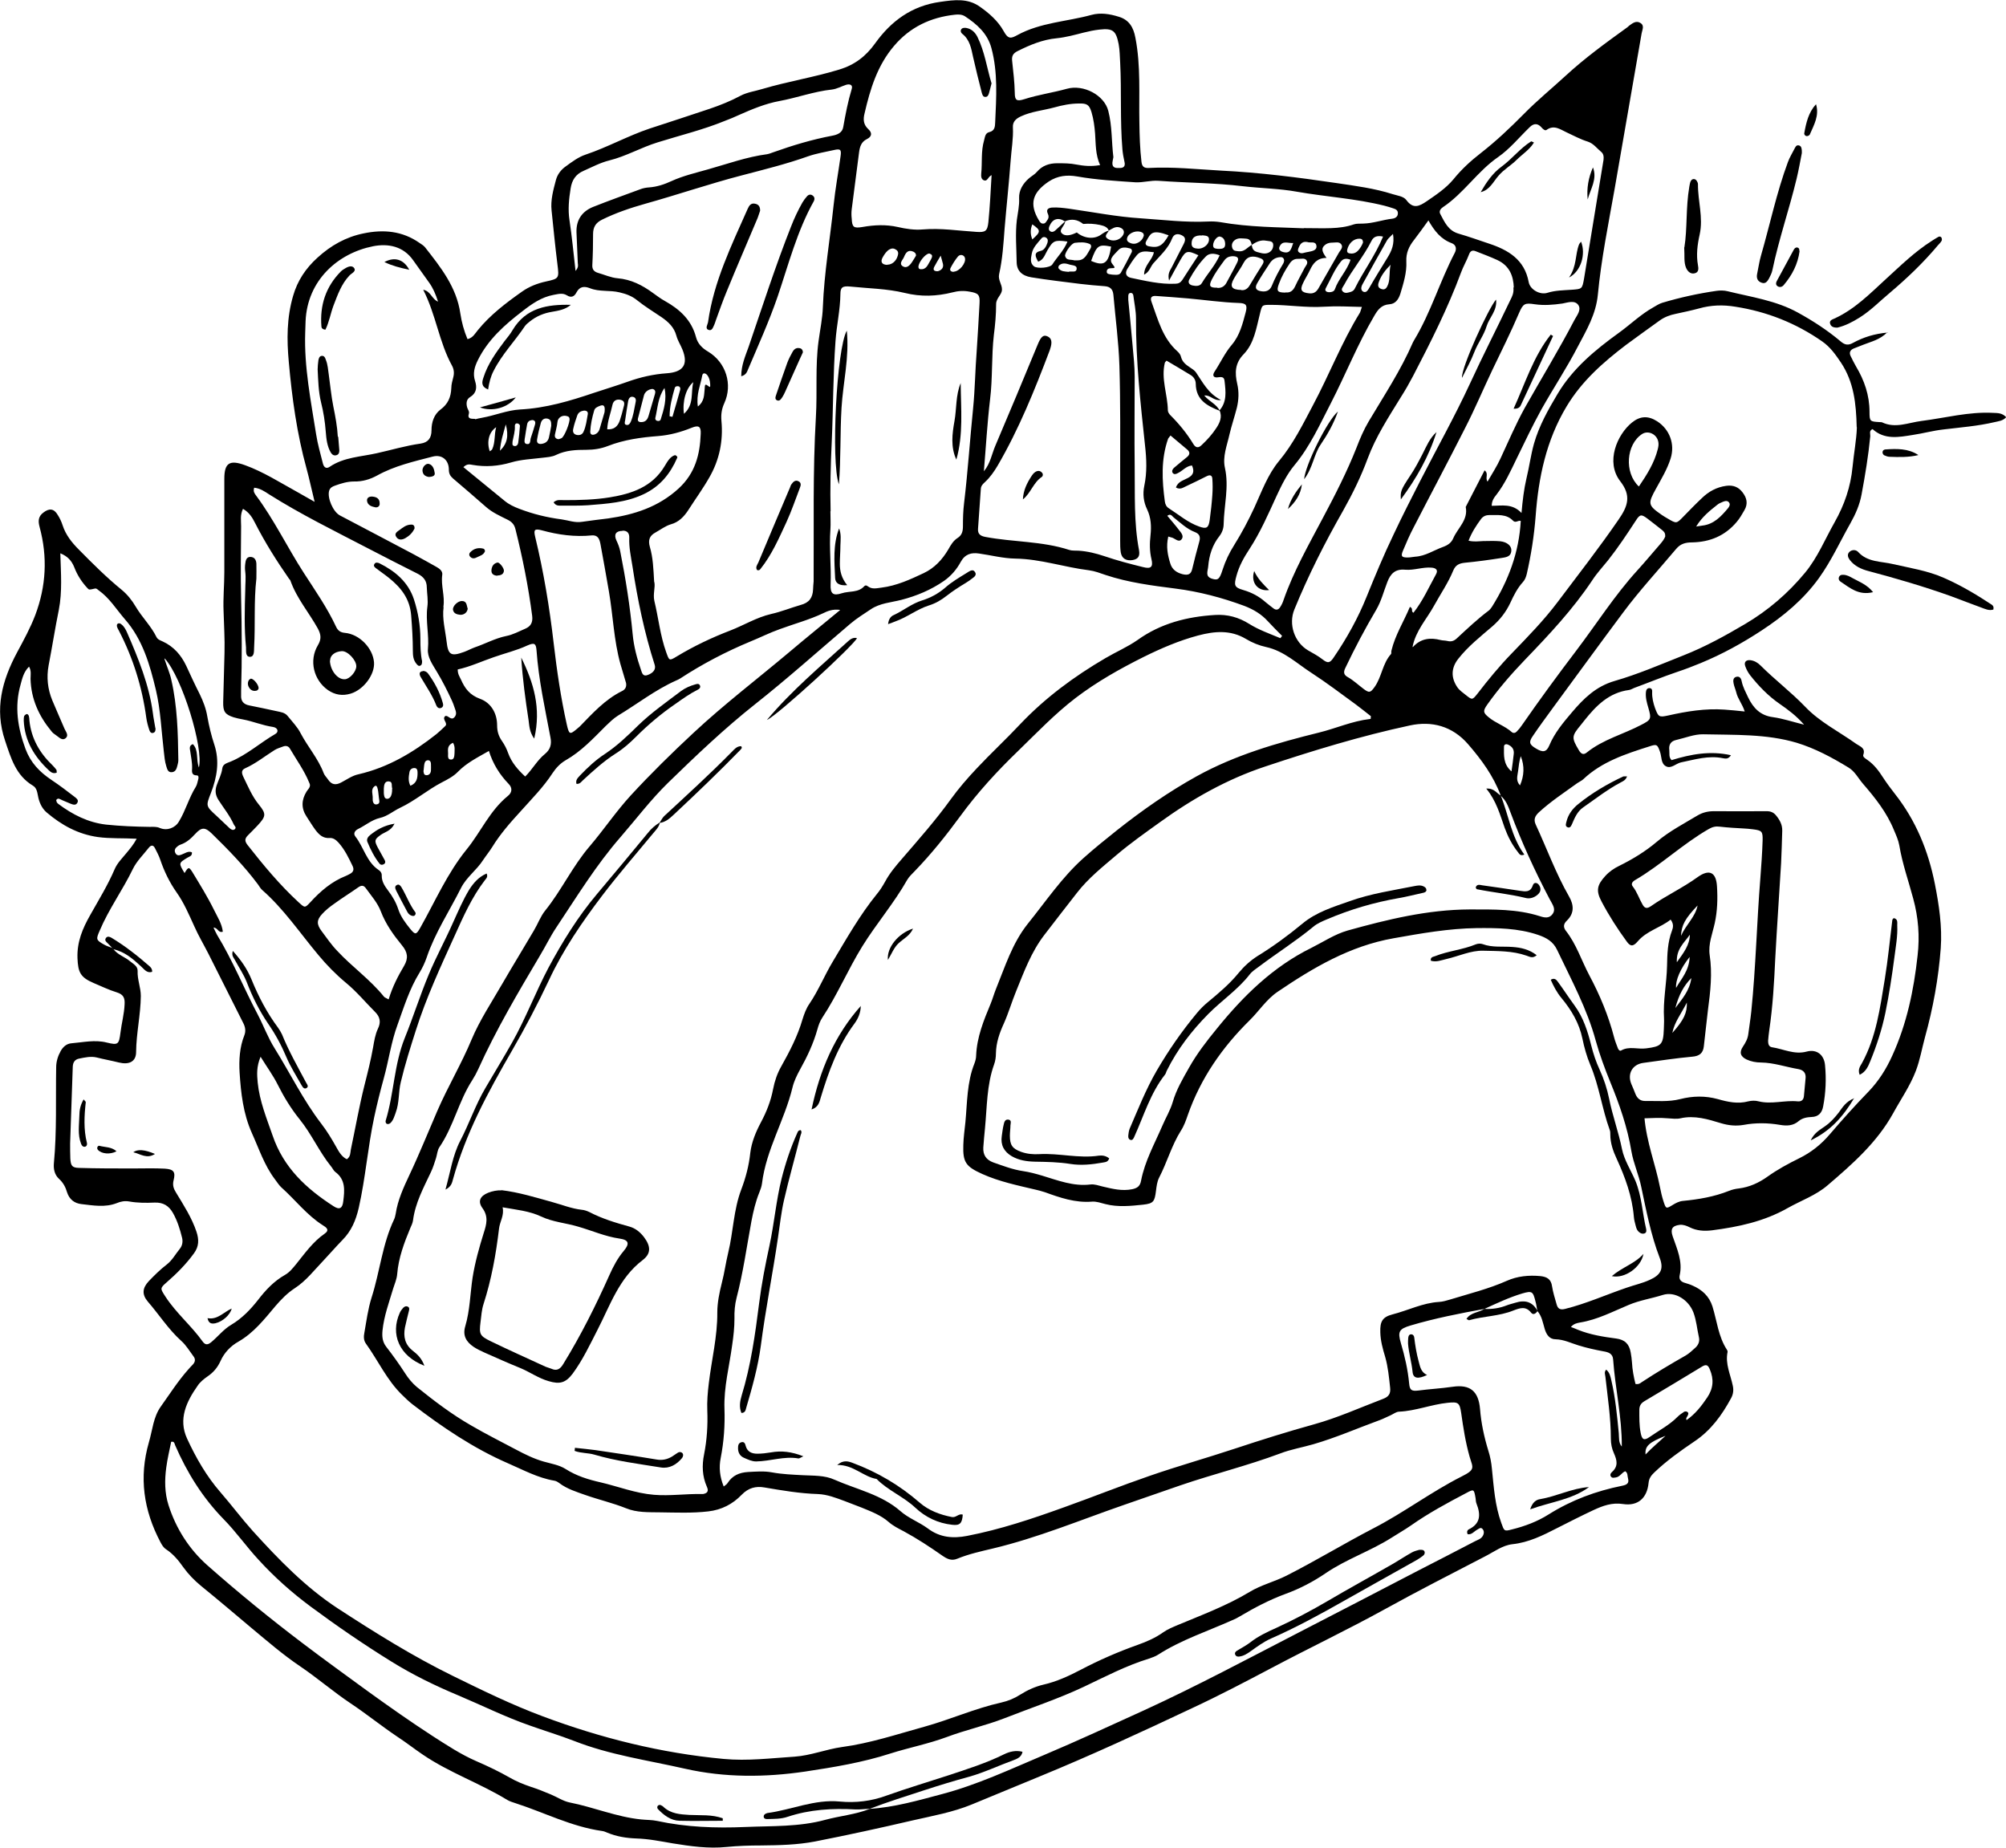 <svg xmlns="http://www.w3.org/2000/svg" id="Layer_2" viewBox="0 0 106.41 98.04"><g id="Layer_1-2" data-name="Layer_1"><g><path d="M100.12,17.62c-.4.41-.87.5-1.29.67-.17.07-.34.13-.51.2-.18.08-.24.22-.15.4.09.18.18.37.28.54.45.75.72,1.54.72,2.42,0,.51.03.51.54.54.04,0,.09,0,.12.01.71.34,1.39.02,2.09-.07,1.27-.16,2.51-.5,3.81-.43.24.01.48,0,.69.23-.18.2-.41.21-.61.26-.89.21-1.81.28-2.72.39-.54.06-1.08.21-1.62.29-.75.12-1.5.27-2.14-.31-.2.09-.11.26-.12.38-.1,1.03-.27,2.06-.46,3.08-.1.55-.32,1.05-.59,1.53-.55.97-1.01,1.99-1.67,2.91-.82,1.14-1.88,2.02-3.04,2.78-1.02.67-2.09,1.26-3.23,1.73-.41.17-.83.33-1.25.47-.77.26-1.52.57-2.28.85-.1.04-.19.1-.28.11-1.06.14-1.74.83-2.36,1.61-.06.08-.13.16-.19.24-.5.6-.5.68-.11,1.34.12.21.25.27.43.12.86-.69,1.93-.96,2.88-1.46.52-.27.55-.31.38-.9-.08-.27-.16-.55-.13-.84.01-.11.06-.21.18-.21.14,0,.16.11.15.22-.01.29.06.57.15.83.18.48.21.51.71.4.98-.22,1.96-.38,2.97-.31.34.02.68.06,1.08.1-.12-.39-.37-.67-.45-1.02-.04-.16-.11-.31-.14-.47-.03-.14-.03-.31.15-.35.17-.04.25.08.28.24.06.3.21.57.34.85.27.56.64.96,1.31,1.05.52.07,1.02.24,1.66.4-.43-.49-.86-.8-1.29-1.1-.61-.42-1.12-.95-1.57-1.52-.11-.14-.2-.31-.26-.48-.08-.22.04-.35.28-.32.21.03.38.13.53.28.76.76,1.62,1.41,2.37,2.19.77.81,1.8,1.32,2.71,1.97.2.14.5.21.37.58-.04.11.12.2.22.27.36.25.61.59.84.95.19.29.4.57.61.84,1.12,1.42,1.78,3.03,2.13,4.8.22,1.12.39,2.24.31,3.39-.12,1.61-.41,3.19-.84,4.74-.16.59-.26,1.19-.48,1.77-.31.81-.8,1.51-1.21,2.26-.86,1.55-2.16,2.69-3.47,3.81-.61.53-1.41.81-2.12,1.21-1.25.71-2.61,1-4.01,1.18-.41.05-.81.03-1.19-.16-.16-.08-.34-.15-.53-.13-.4.05-.5.23-.37.61.23.67.54,1.33.37,2.07-.04.19.04.31.22.38.15.05.31.09.46.16.51.22.89.57,1.06,1.11.24.77.31,1.6.77,2.3.02.03.04.08.03.12-.13.63.16,1.2.28,1.79.05.23.02.45-.09.65-.49.91-1.08,1.72-1.95,2.3-.74.5-1.47,1.02-2.12,1.64-.17.16-.29.32-.31.57-.08.79-.56,1.23-1.35,1.11-.59-.09-1.07.09-1.57.32-.66.31-1.31.64-1.96.97-.72.37-1.48.75-2.34.84-.53.06-.97.4-1.44.64-1.79.93-3.58,1.84-5.35,2.82-1.96,1.08-3.98,2.04-5.96,3.09-1.4.74-2.81,1.48-4.25,2.15-2.67,1.26-5.35,2.5-8.08,3.62-1.2.5-2.41.99-3.61,1.49-1,.41-2.07.6-3.12.84-1.72.4-3.45.78-5.19,1.12-.94.18-1.9.2-2.86.21-.61,0-1.22.02-1.83.08-.96.1-1.91-.04-2.85-.19-.64-.11-1.28-.24-1.93-.26-.53-.02-1.05-.1-1.55-.31-.09-.04-.19-.08-.29-.09-1.61-.23-3.05-.98-4.57-1.47-.15-.05-.32-.1-.45-.18-1.44-.88-3.06-1.44-4.46-2.39-.46-.31-.89-.65-1.35-.95-.85-.57-1.64-1.21-2.48-1.77-.93-.62-1.78-1.36-2.7-1.98-.89-.6-1.71-1.31-2.54-2-.9-.76-1.8-1.52-2.72-2.27-.35-.29-.66-.61-.92-.97-.26-.37-.54-.71-.92-.96-.14-.09-.22-.23-.3-.38-.89-1.69-1.15-3.43-.61-5.3.19-.64.23-1.33.63-1.89.47-.66.91-1.35,1.45-1.96.08-.09.16-.18.25-.27.13-.14.15-.29.03-.44-.21-.28-.39-.59-.64-.81-.69-.62-1.18-1.4-1.78-2.09-.32-.38-.29-.72.06-1.09.3-.31.6-.61.94-.87.3-.23.47-.56.7-.84.13-.16.17-.37.12-.58-.11-.45-.25-.9-.48-1.31-.22-.39-.52-.58-.99-.56-.44.02-.9.02-1.34-.06-.23-.04-.45,0-.66.09-.62.24-1.25.12-1.87.05-.37-.04-.64-.25-.76-.62-.08-.28-.21-.52-.43-.72-.24-.22-.3-.53-.27-.84.16-1.69.09-3.38.12-5.07,0-.31.09-.6.24-.87.13-.23.32-.39.57-.41.62-.05,1.24-.2,1.87-.04.61.15.65.1.73-.52.06-.5.2-1,.22-1.51.02-.33-.06-.52-.41-.63-.43-.13-.83-.33-1.24-.5-.7-.3-.82-.57-.85-1.32-.03-.86.27-1.57.68-2.29.45-.8.93-1.58,1.29-2.42.14-.33.39-.57.61-.84.19-.23.39-.46.56-.78-.73-.04-1.4,0-2.06-.09-1.05-.15-1.92-.63-2.71-1.3-.27-.23-.41-.56-.47-.91-.04-.21-.08-.41-.27-.52-.9-.54-1.16-1.46-1.47-2.38-.57-1.68-.16-3.2.64-4.69.35-.65.7-1.29.96-1.97.58-1.54.66-3.09.23-4.68-.08-.3-.08-.55.2-.76.31-.24.56-.22.76.12.11.17.2.36.26.55.17.52.49.92.87,1.3.73.74,1.46,1.47,2.27,2.13.3.25.54.55.74.89.33.56.81,1.02,1.1,1.61.07.14.21.18.34.24.58.27.97.72,1.24,1.29.23.5.46,1,.71,1.49.19.39.34.78.41,1.21.09.5.21,1,.37,1.48.29.88.14,1.73-.18,2.56-.27.69-.28.69.29,1.21.24.22.47.45.71.67.08.07.18.12.27.04.1-.1-.03-.17-.06-.25-.21-.47-.53-.86-.8-1.28-.17-.26-.21-.51-.1-.81.1-.29.25-.56.29-.87.03-.25.25-.29.44-.37.87-.36,1.57-1,2.38-1.47.19-.11.13-.33-.13-.37-.55-.08-1.06-.3-1.6-.4-.16-.03-.32-.06-.48-.11-.47-.15-.57-.31-.56-.81.02-.87.05-1.75.07-2.62.02-.73-.03-1.46-.05-2.2-.03-.69.04-1.38.04-2.07,0-1.65,0-3.3,0-4.95,0-.86.29-1.02,1.11-.72.96.35,1.82.9,2.71,1.39.28.16.56.32.97.55-.17-.68-.28-1.23-.43-1.77-.51-1.85-.77-3.74-.94-5.65-.11-1.19-.11-2.35.23-3.51.23-.8.67-1.46,1.29-2.02.71-.65,1.51-1.1,2.45-1.29,1.06-.22,2.06-.13,2.97.51.1.07.21.13.29.23.83,1.06,1.67,2.11,1.87,3.51.07.46.19.91.38,1.36.29-.07.4-.3.55-.48.66-.81,1.49-1.44,2.34-2.04.38-.27.82-.44,1.28-.54.7-.15.69-.18.6-.91-.12-.95-.21-1.9-.31-2.85-.06-.56.09-1.09.23-1.62.08-.3.27-.55.53-.73.33-.24.66-.49,1.05-.62,1.16-.39,2.23-.99,3.39-1.38,1.06-.35,2.13-.69,3.19-1.05.56-.19,1.11-.41,1.63-.69.36-.19.77-.24,1.16-.36,1.35-.4,2.74-.62,4.08-1.03.82-.25,1.41-.7,1.91-1.4.84-1.17,1.93-1.98,3.44-2.19.76-.11,1.46-.2,2.1.25.5.35.97.76,1.27,1.3.24.45.4.39.73.21,1.23-.67,2.62-.71,3.93-1.07.48-.13.98-.05,1.45.1.54.16.78.56.88,1.12.29,1.49.18,3,.21,4.5.01.69.03,1.38.11,2.07.03.28.16.34.39.33,1.28-.07,2.56.07,3.83.14,2.05.1,4.09.36,6.12.66,1.01.15,2.02.28,2.99.59.25.08.57.11.72.31.37.5.69.33,1.09.06.51-.35,1.02-.69,1.41-1.16.43-.53.92-.98,1.45-1.39.82-.64,1.57-1.35,2.3-2.09.7-.71,1.47-1.34,2.21-2.02,1.02-.94,2.14-1.75,3.26-2.56.03-.02.06-.05.09-.08.18-.13.38-.3.61-.15.23.14.09.37.06.56-.48,2.75-.95,5.49-1.43,8.24-.33,1.86-.71,3.72-.89,5.61-.1,1.04-.6,1.88-1.06,2.75-.59,1.14-1.3,2.21-1.93,3.33-.47.85-.89,1.74-1.32,2.62-.32.66-.62,1.33-1.07,1.91-.12.15-.25.32-.25.59.53,0,1.09-.14,1.58.38.06-.68.13-1.26.26-1.82.15-.61.23-1.24.4-1.85.27-.95.75-1.8,1.25-2.64.81-1.36,2-2.34,3.26-3.25.61-.44,1.15-.97,1.81-1.34.16-.09.32-.2.49-.25.94-.28,1.89-.49,2.86-.63.2-.03.41-.03.61.02,1.26.31,2.56.49,3.72,1.13.8.44,1.57.94,2.27,1.53.22.19.4.22.65.08.55-.3,1.15-.49,1.85-.55ZM66.4,12.98c-.04-.17-.1-.31-.3-.32-.2-.01-.41-.06-.59.07-.14.1-.2.25-.14.43.06.17.21.15.35.17.3.03.46-.22.68-.34.02.17.07.31.26.37.19.05.39.13.59.06.19-.07.29-.23.29-.42,0-.23-.21-.2-.36-.23-.3-.06-.55.06-.79.23ZM56.5,11.75c-.36-.24-.66-.15-.83.24-.04.1-.06.2.03.27.09.07.19.04.27-.03.18-.16.35-.32.53-.49,0,.24-.37.45-.17.64.2.19.53.08.79-.05.38.32.92.38,1.28.12.13-.09.26-.18.42-.22-.06.15-.3.29-.04.45.25.15.59.07.76-.16.15-.2.08-.39-.16-.46-.22-.06-.38.07-.56.17-.09-.21-.28-.25-.48-.3-.29-.06-.58-.08-.88-.05-.3-.24-.62-.29-.97-.14ZM64.69,21.77c.4-.46.33-1,.27-1.54-.02-.2-.09-.25-.32-.22-.27.05-.35-.09-.21-.3.31-.47.55-1,.92-1.43.42-.5.57-1.12.73-1.72.1-.38.02-.48-.38-.49-.89-.03-1.78-.16-2.67-.24-.57-.05-1.13-.09-1.7-.13-.24-.02-.34.08-.24.33.34.93.58,1.91,1.37,2.61.09.08.17.19.19.3.07.26.25.4.46.54.12.08.25.16.33.27.36.52.63,1.11,1.33,1.47-.41.05-.55-.28-.89-.24.28.33.66.46.82.81-.67-.26-1.26-.58-1.27-1.43,0-.19-.1-.36-.26-.46-.43-.26-.86-.52-1.29-.77-.04.05-.08.08-.09.11-.21.86.15,1.69.16,2.53,0,.09.07.19.14.26.46.46.87.96,1.21,1.52.11.19.26.24.44.06.3-.28.57-.58.79-.92.17-.26.32-.58.16-.92ZM81.55,69.56c-.03-.18-.05-.36-.1-.53-.13-.53-.18-.57-.7-.42-.7.21-1.35.52-2.01.82-1.32.24-2.64.5-3.92.88-.6.18-.69.32-.51.93.21.71.37,1.41.44,2.15.03.35.13.41.48.37.6-.08,1.21-.11,1.82-.2.94-.14,1.38.24,1.46,1.18.06.76.22,1.49.44,2.21.1.31.16.63.19.96.1.97.16,1.95.5,2.88.15.41.14.45.55.34.69-.17,1.36-.42,1.96-.8,1.21-.76,2.51-1.24,3.9-1.52.25-.05.38-.13.31-.39-.04-.13,0-.29-.15-.38-.19.08-.28.3-.5.33-.08.01-.17.04-.23-.02-.1-.09-.05-.2.03-.27.35-.31.26-.64.1-1-.11-.24-.16-.5-.16-.77,0-1.1-.17-2.19-.29-3.28-.01-.12-.08-.24.04-.38.19.15.23.37.28.59.21.91.3,1.85.39,2.78.02.24-.02.5.16.71.01-1.57-.35-3.08-.46-4.62-.02-.32-.27-.39-.51-.43-.44-.08-.88-.18-1.31-.31-.4-.12-.79-.32-1.23-.33-.33,0-.49-.25-.58-.55-.1-.33-.15-.68-.39-.95ZM5.93,50.26s.06.06.09.09c.23.3.61.41.88.64.17.14.41.26.4.51-.02.46.17.88.17,1.33-.01,1-.24,1.97-.25,2.97,0,.52-.38.69-.91.56-.4-.1-.8-.17-1.19-.27-.31-.07-.61,0-.91.06-.23.04-.34.19-.35.43-.04,1.36-.1,2.72-.14,4.07,0,.26,0,.53.01.79.02.39.09.5.45.51.95.03,1.91.03,2.86.03.57,0,1.14-.02,1.7.01.47.03.58.17.47.61-.07.27,0,.46.14.68.4.66.82,1.31,1.07,2.05.14.42.14.78-.13,1.15-.42.58-.92,1.08-1.46,1.55-.36.31-.32.33-.06.74.57.88,1.38,1.55,1.98,2.39.15.21.29.17.46.03.36-.3.65-.68,1.06-.92.57-.34,1.02-.81,1.42-1.32.4-.52.84-.99,1.42-1.32.25-.14.43-.37.61-.59.46-.57.88-1.17,1.5-1.6.29-.2.08-.34-.1-.45-.85-.54-1.46-1.35-2.2-2.01-.13-.12-.23-.29-.34-.43-.56-.74-.84-1.61-1.22-2.45-.46-1.03-.58-2.11-.65-3.2-.04-.67,0-1.35.25-1.98.09-.23.05-.44-.05-.64-.62-1.23-1.24-2.47-1.86-3.7-.25-.49-.53-.96-.75-1.46-.28-.61-.54-1.23-.93-1.78-.38-.54-.66-1.12-.87-1.74-.07-.21-.18-.41-.28-.61-.09-.18-.21-.17-.33-.02-.29.37-.64.71-.84,1.12-.54,1.12-1.28,2.13-1.76,3.27-.2.46-.21.5.24.75.12.07.26.11.39.16ZM46.11,95.95c1.33-.08,2.6-.45,3.88-.79,1.85-.49,3.6-1.31,5.35-2.05,1.8-.76,3.57-1.58,5.35-2.39,2.79-1.28,5.5-2.73,8.23-4.14,2.1-1.08,4.19-2.17,6.29-3.26,1.01-.52,2.03-1.04,3.04-1.57.14-.07.31-.12.4-.27.08-.13.09-.28-.02-.39-.09-.09-.18,0-.27.05-.17.09-.29.28-.51.24-.05-.12-.02-.21.05-.25.65-.31.65-.8.42-1.38-.04-.09-.03-.2-.05-.3-.08-.46-.09-.47-.48-.26-1.01.53-2.01,1.07-2.95,1.73-.33.23-.69.43-1.03.65-1.12.71-2.39,1.13-3.49,1.88-.66.45-1.37.82-2.11,1.09-.87.32-1.67.74-2.46,1.21-.12.07-.25.14-.38.19-1.32.59-2.7,1.04-3.92,1.82-.15.1-.33.16-.5.22-1.21.37-2.33.96-3.47,1.5-1.36.64-2.79,1.11-4.19,1.66-1,.39-2.06.62-3.07,1-.97.36-2,.56-2.98.87-1.48.48-3.01.73-4.53.96-2.11.31-4.25.33-6.37-.15-1.98-.45-4-.73-5.9-1.48-.78-.3-1.58-.54-2.36-.82-1.29-.45-2.51-1.06-3.77-1.59-1.22-.51-2.41-1.09-3.54-1.79-1.47-.91-2.9-1.89-4.29-2.92-1-.74-1.93-1.57-2.76-2.48-.65-.7-1.2-1.49-1.87-2.17-1.11-1.14-1.93-2.46-2.56-3.91-.03-.08-.04-.22-.21-.18-.09.45-.2.9-.26,1.36-.09.67-.09,1.34.12,2,.4,1.25,1.1,2.34,2.06,3.19,1.63,1.44,3.32,2.82,5.05,4.13,1.16.88,2.35,1.74,3.53,2.6,1.11.8,2.22,1.58,3.36,2.32.75.48,1.5.98,2.33,1.34.6.26,1.19.54,1.75.86.36.21.73.36,1.11.49.37.12.73.26,1.08.41.34.14.66.36,1.01.43,1.27.25,2.49.77,3.79.9.28.03.57.02.85.08,1.54.33,3.1.39,4.68.32,1.42-.06,2.85,0,4.24-.38.78-.21,1.6-.28,2.36-.58h0ZM79.6,42.18h0c-.38-1.02-1.01-1.88-1.72-2.7-.84-.97-1.93-1.25-3.09-1-2.61.56-5.16,1.34-7.68,2.18-2.02.67-3.86,1.71-5.59,2.96-.78.56-1.56,1.11-2.29,1.73-.74.63-1.51,1.24-2.11,2.02-.58.74-1.15,1.48-1.72,2.22-.7.91-1.08,1.96-1.5,2.99-.23.56-.4,1.15-.65,1.71-.23.5-.41,1.02-.42,1.58,0,.2-.03.41-.1.6-.39,1.09-.37,2.24-.48,3.37-.03.34-.07.69-.09,1.03-.02.39.15.65.53.79.52.18,1.03.38,1.58.46.34.05.67.14,1.01.24.83.25,1.66.58,2.56.47.22-.03.44.06.66.11.51.12,1.02.25,1.56.14.28-.06.42-.17.47-.46.2-1.03.71-1.94,1.12-2.89.18-.43.43-.83.56-1.28.19-.65.53-1.23.86-1.81.42-.75.94-1.42,1.48-2.08,1.41-1.74,2.98-3.28,5.01-4.28.64-.32,1.23-.72,1.92-.92,2.12-.59,4.25-1.11,6.47-1.12,1.26,0,2.52-.03,3.74.36.24.08.49.13.67-.12.16-.22.04-.43-.07-.63-.03-.05-.06-.11-.09-.16-.79-1.5-1.49-3.03-2.08-4.61-.12-.32-.24-.65-.53-.88ZM72.71,38.13s0-.09.01-.14c-.27-.21-.54-.43-.81-.63-.77-.56-1.53-1.14-2.33-1.66-.78-.5-1.46-1.17-2.42-1.38-.37-.08-.74-.23-1.07-.43-.82-.49-1.67-.41-2.54-.18-1.01.27-1.96.68-2.89,1.14-1.26.63-2.47,1.31-3.6,2.17-1.11.85-2.06,1.85-3.05,2.81-1.11,1.07-2.15,2.2-3.07,3.46-.74,1.01-1.53,2-2.41,2.91-.14.15-.3.29-.4.46-.7,1.24-1.64,2.33-2.39,3.54-.76,1.23-1.32,2.57-2.12,3.78-.12.18-.2.4-.26.62-.21.75-.54,1.45-.92,2.13-.17.31-.32.62-.4.95-.42,1.74-1.4,3.3-1.62,5.1-.02.16-.08.32-.14.47-.2.49-.32,1.01-.42,1.53-.25,1.36-.44,2.73-.79,4.07-.09.35-.12.73-.11,1.09,0,.47-.05.93-.12,1.4-.15,1.13-.45,2.24-.41,3.39.03.88-.03,1.74-.2,2.61-.1.5-.05.99.16,1.51.1-.08.17-.12.21-.19.25-.39.61-.55,1.08-.58.43-.02.84-.06,1.27.02.54.1,1.09.12,1.64.15.56.03,1.16,0,1.68.24,1.18.52,2.48.78,3.5,1.67.42.37.99.58,1.44.91.66.5,1.36.54,2.09.4,1.76-.34,3.46-.91,5.15-1.52,1.51-.54,3.01-1.14,4.52-1.66,1.5-.52,3.03-.95,4.54-1.45,1.39-.46,2.79-.9,4.2-1.29,1.26-.35,2.45-.89,3.66-1.35.29-.11.41-.27.37-.6-.06-.55-.11-1.09-.26-1.62-.13-.43-.25-.86-.26-1.31-.02-.57.11-.81.65-.95.82-.21,1.6-.61,2.46-.66.2-.01.4-.07.6-.13,1.01-.31,2.03-.56,3-.99.56-.25,1.17-.31,1.79-.25.35.04.56.17.61.54.05.32.15.63.24.95.06.23.18.32.45.25,1.13-.28,2.19-.76,3.28-1.13.4-.14.82-.23,1.21-.41.58-.26.76-.57.53-1.17-.47-1.22-.71-2.5-.98-3.77-.13-.64-.41-1.24-.52-1.88-.21-1.27-.63-2.48-1.12-3.67-.29-.71-.56-1.44-.77-2.19-.46-1.7-1.3-3.24-2.05-4.82-.21-.45-.57-.65-1.01-.8-1.06-.36-2.17-.37-3.26-.36-1.48.02-2.95.28-4.41.54-2.32.41-4.26,1.56-6.15,2.84-.6.41-.98,1.02-1.49,1.52-1.45,1.43-2.59,3.07-3.27,5.01-.1.29-.2.58-.37.84-.49.78-.73,1.67-1.15,2.48-.11.21-.14.47-.17.71-.07.56-.13.67-.68.73-.66.07-1.34.14-2-.03-.24-.06-.48-.15-.72-.13-.88.07-1.69-.21-2.49-.5-.15-.05-.31-.09-.47-.13-.97-.23-1.95-.43-2.86-.84-.86-.39-1.03-.61-1-1.53.01-.41.07-.81.11-1.21.1-1.05.08-2.12.48-3.12.05-.13.09-.28.09-.42.04-.98.4-1.86.77-2.75.1-.24.17-.5.27-.75.49-1.2.87-2.45,1.7-3.49.96-1.19,1.81-2.46,2.95-3.48.58-.52,1.18-1,1.78-1.48,1.34-1.06,2.74-2.04,4.24-2.87,2.03-1.12,4.24-1.76,6.47-2.31.9-.22,1.76-.61,2.7-.72ZM44.56,32.35c-.42-.05-.67.07-.9.18-.74.35-1.53.56-2.29.84-.54.19-1.05.45-1.57.66-1.3.54-2.54,1.19-3.72,1.96-.07.04-.14.08-.22.11-1.1.49-2.05,1.24-3.08,1.86-.24.15-.44.35-.65.55-.66.66-1.3,1.35-2.13,1.82-.29.17-.51.41-.69.68-.48.74-1.1,1.36-1.68,2.01-.55.6-1.09,1.21-1.52,1.91-.15.24-.33.46-.49.7-.34.53-.88.9-1.17,1.48-.61,1.22-1.37,2.36-1.81,3.66-.1.29-.23.57-.39.83-.53.86-.82,1.81-1.16,2.75-.34.92-.47,1.9-.73,2.84-.19.69-.36,1.37-.51,2.07-.34,1.59-.46,3.22-.82,4.81-.15.65-.39,1.23-.87,1.71-.34.35-.66.72-.99,1.07-.49.51-.93,1.09-1.53,1.48-.4.26-.72.59-1.03.95-.59.7-1.15,1.42-1.97,1.89-.41.23-.75.59-.94,1.02-.16.35-.38.61-.69.82-.2.14-.4.3-.53.5-.59.84-1.03,1.76-.56,2.79.47,1.02,1.03,2,1.77,2.85.59.68,1.12,1.39,1.72,2.06,1.37,1.51,2.79,2.98,4.5,4.1,1.98,1.29,3.98,2.54,6.1,3.58,1.57.77,3.14,1.54,4.78,2.15,3.1,1.16,6.28,1.95,9.59,2.26,1.27.12,2.52-.04,3.77-.12.86-.06,1.66-.39,2.51-.51,1.5-.2,2.93-.68,4.38-1.08,1.37-.38,2.68-.97,4.07-1.28.36-.08.7-.22,1.01-.42.38-.24.8-.43,1.23-.53.7-.16,1.35-.46,1.98-.79.97-.51,1.98-.95,3.02-1.32.48-.17.94-.37,1.36-.67.23-.16.5-.27.76-.38,1.29-.54,2.61-1.03,3.82-1.76.61-.37,1.32-.54,1.95-.86,1.56-.79,3.05-1.7,4.61-2.51,1.61-.83,3.06-1.93,4.68-2.75.74-.37.61-.45.43-1.04-.22-.77-.34-1.55-.45-2.33-.08-.55-.16-.6-.72-.54-.87.09-1.69.43-2.57.47-.15,0-.3.12-.45.19-.19.08-.37.18-.56.25-1.18.43-2.34.94-3.55,1.29-.59.17-1.19.27-1.76.49-1.74.65-3.54,1.09-5.29,1.69-1,.34-2,.7-3,1.04-2.31.8-4.56,1.74-6.95,2.31-.63.15-1.27.29-1.88.54-.31.13-.54.01-.79-.16-.67-.47-1.34-.91-2.06-1.3-.27-.14-.55-.28-.78-.48-.42-.37-.93-.56-1.44-.77-.3-.12-.61-.23-.91-.35-.46-.17-.92-.35-1.41-.37-.96-.03-1.9-.19-2.84-.35-.46-.08-.85.02-1.21.39-.47.49-1.06.8-1.77.88-.85.1-1.71.06-2.56.05-.61-.01-1.23.02-1.81-.22-.7-.28-1.44-.45-2.15-.7-.48-.17-.97-.32-1.38-.63-.08-.06-.18-.12-.27-.13-.88-.15-1.64-.57-2.45-.92-1.84-.8-3.49-1.92-5.07-3.13-.19-.15-.37-.32-.54-.49-.82-.79-1.28-1.83-1.93-2.73-.13-.18-.12-.39-.08-.59.11-.62.19-1.25.38-1.85.44-1.37.57-2.84,1.2-4.16.04-.09.06-.19.08-.29.11-.73.42-1.4.73-2.06.53-1.12.99-2.27,1.48-3.4.56-1.29,1.28-2.49,1.82-3.79.43-1.02,1.06-1.97,1.62-2.94.55-.95,1.13-1.89,1.68-2.83.21-.35.35-.75.6-1.06.87-1.08,1.45-2.35,2.36-3.41.75-.88,1.4-1.85,2.18-2.7,1.06-1.15,2.18-2.25,3.33-3.32,1.62-1.51,3.39-2.86,5.09-4.29.85-.72,1.72-1.42,2.66-2.2ZM67.92,33.85l.09-.12c-.25-.25-.5-.5-.74-.76-.35-.39-.77-.64-1.26-.83-1.19-.44-2.4-.76-3.66-.92-1.25-.16-2.5-.32-3.7-.72-.29-.1-.58-.21-.88-.25-1.31-.16-2.57-.6-3.91-.62-.65-.01-1.29-.18-1.93-.27-.41-.06-.74.03-.97.45-.21.39-.51.74-.88,1-.69.48-1.46.8-2.27,1.01-.55.14-1.13.17-1.62.5-.37.25-.75.48-1.1.78-1.67,1.42-3.31,2.89-5.03,4.25-1.63,1.29-3.13,2.72-4.62,4.17-.92.9-1.69,1.92-2.53,2.89-1.29,1.48-2.31,3.15-3.39,4.77-.33.49-.58,1.02-.89,1.53-1.16,1.96-2.32,3.92-3.26,6-.09.2-.2.4-.32.59-.72,1.11-.99,2.45-1.74,3.55-.11.16-.12.39-.18.58-.08.25-.16.51-.27.74-.39.83-.83,1.63-.95,2.56-.02.14-.08.27-.14.4-.33.79-.63,1.59-.7,2.45-.02.26-.13.51-.21.76-.22.74-.49,1.46-.57,2.24-.03.33,0,.6.2.86.35.45.68.91.99,1.39.17.27.39.54.63.74.92.74,1.85,1.45,2.88,2.04.77.45,1.57.85,2.36,1.27.49.26.97.5,1.5.65.39.11.82.18,1.15.39.58.37,1.2.56,1.86.71.94.22,1.85.58,2.83.66.86.07,1.69-.06,2.54-.04.02,0,.04,0,.06,0,.22-.04.32-.14.21-.38-.25-.56-.27-1.14-.15-1.73.15-.76.2-1.53.17-2.31-.02-.49.02-.97.08-1.46.15-1.25.46-2.48.45-3.75,0-.52.11-1.05.24-1.57.14-.53.21-1.08.34-1.61.27-1.11.28-2.26.69-3.34.24-.63.41-1.28.48-1.95.07-.57.29-1.1.56-1.61.3-.56.53-1.14.65-1.77.08-.42.22-.83.43-1.2.45-.8.87-1.61,1.13-2.5.09-.29.2-.59.37-.83.48-.71.8-1.51,1.24-2.24.73-1.22,1.43-2.46,2.33-3.57.17-.2.31-.43.44-.66.24-.45.57-.84.9-1.22.89-1.03,1.79-2.05,2.59-3.16.42-.58.88-1.11,1.37-1.63.75-.8,1.56-1.55,2.31-2.35,1.33-1.4,2.86-2.53,4.52-3.5.56-.33,1.17-.59,1.7-.96,1.24-.89,2.64-1.24,4.12-1.33.65-.04,1.24.12,1.8.47.51.32,1.08.52,1.63.75ZM87.23,59.27c.11,1.31.58,2.47.82,3.68.05.26.11.52.19.77.13.4.14.41.48.2.18-.11.35-.2.56-.22.83-.08,1.65-.22,2.43-.53.17-.07.35-.11.53-.13.56-.07,1.06-.3,1.51-.62.53-.38,1.1-.69,1.69-.98.63-.31,1.16-.73,1.62-1.27.66-.77,1.34-1.53,2.05-2.26.55-.57.95-1.21,1.27-1.92.77-1.69,1.14-3.47,1.34-5.3.12-1.03.04-2.03-.23-3.02-.25-.94-.58-1.86-.74-2.83-.05-.28-.17-.54-.28-.8-.38-.94-1-1.72-1.65-2.47-.25-.29-.43-.66-.77-.86-.87-.53-1.76-1.01-2.74-1.31-1.62-.48-3.3-.41-4.96-.45-.47-.01-.95.19-1.43.3-.28.06-.41.24-.37.54.02.18-.04.37.12.53,1.01-.31,2.04-.51,3.15-.26-.14.22-.29.18-.42.16-.77-.16-1.49.07-2.23.22-.27.06-.52.35-.79.21-.28-.14-.23-.5-.32-.76-.14-.4-.17-.43-.56-.3-1.26.4-2.53.81-3.52,1.75-.09.08-.21.13-.31.2-.69.5-1.41.97-2.04,1.55-.2.19-.29.37-.17.64.59,1.27,1.07,2.6,1.77,3.82.26.45.29.89-.11,1.28-.18.17-.21.34-.06.54.56.71.83,1.58,1.25,2.37.56,1.05,1.01,2.13,1.31,3.28.05.2.13.39.2.58.03.08.1.17.18.12.42-.24.88-.05,1.32-.11.81-.1.91-.2.94-1.03,0-.18.02-.37.01-.55-.06-.94.14-1.86.16-2.8.01-.61.03-1.26.26-1.86.06-.16.11-.35-.07-.59-.55.44-1.27.59-1.75,1.16-.24.28-.39.27-.58,0-.49-.67-.94-1.37-1.33-2.11-.31-.58-.25-.88.2-1.37.21-.23.46-.4.73-.53.71-.35,1.4-.77,2-1.28.66-.56,1.42-.95,2.15-1.39.27-.16.55-.23.87-.23.94.01,1.87,0,2.81,0,.2,0,.35.06.48.21.2.24.35.5.34.83-.02.57-.03,1.14-.06,1.71-.1,1.68-.22,3.37-.31,5.05-.06,1.28-.13,2.56-.32,3.83-.03.18-.04.36-.06.55,0,.15.03.31.2.34.61.09,1.19.41,1.85.23.53-.14.92.17.97.72.07.73.04,1.46-.1,2.19-.06.33-.24.55-.61.56-.24.01-.49.05-.69.22-.29.25-.63.26-.98.2-.65-.11-1.3-.12-1.94,0-.41.07-.8.03-1.2-.09-.69-.21-1.4-.43-2.15-.26-.21.05-.45.01-.67,0-.42-.04-.85-.01-1.24,0ZM98.49,22.65c-.03-1.25-.15-2.38-.83-3.41-.29-.43-.57-.83-1-1.13-1.39-.97-2.93-1.58-4.6-1.84-.66-.11-1.29-.09-1.93.09-.41.11-.83.2-1.25.29-.3.06-.59.17-.84.35-.59.43-1.19.85-1.78,1.29-1.22.93-2.35,1.92-3.16,3.27-1.08,1.8-1.49,3.77-1.64,5.81-.08,1.04-.24,2.06-.47,3.07-.04.16-.09.31-.21.44-.29.32-.48.7-.66,1.09-.23.49-.54.89-.95,1.25-.63.54-1.29,1.06-1.81,1.72-.39.49-.4,1.01-.05,1.52.12.17.29.28.45.41.33.26.34.27.61-.07.57-.74,1.16-1.46,1.82-2.14.85-.88,1.71-1.76,2.44-2.73,1.09-1.45,2.2-2.87,3.23-4.37.5-.72.68-1.27.09-2.03-.8-1.03-.16-2.48.61-3.11.44-.36.87-.38,1.35-.07.66.43.95,1.21.71,1.97-.18.57-.49,1.08-.77,1.59-.45.81-.44.89.31,1.41.1.07.21.13.31.19.46.27.46.27.82-.1.33-.34.65-.67.99-.99.36-.35.78-.58,1.29-.65.36-.05.65.06.86.34.23.29.31.61.1.96-.12.21-.24.42-.4.61-.62.74-1.42,1.07-2.36,1.09-.34,0-.62.06-.86.35-.94,1.12-1.94,2.2-2.81,3.37-1.24,1.66-2.46,3.34-3.69,5.01-.37.51-.75,1.02-1.1,1.54-.23.33-.18.46.18.67.35.21.54.19.69-.16.28-.67.74-1.22,1.2-1.76.62-.73,1.27-1.38,2.27-1.67,1.25-.36,2.45-.88,3.66-1.36,1.14-.45,2.21-1.04,3.26-1.66,1.22-.72,2.28-1.63,3.18-2.72.67-.81,1.06-1.78,1.57-2.68.52-.92.85-1.88.95-2.93.07-.73.21-1.45.23-2.1ZM34.71,30.88c.06.26-.08.63,0,.99.22.91.31,1.84.63,2.73.16.44.15.47.56.22.91-.55,1.86-1,2.85-1.38.72-.28,1.38-.69,2.15-.87.54-.12,1.05-.33,1.57-.48.46-.12.64-.39.66-.82,0-.14.02-.28.03-.43.02-2.91-.05-5.82.12-8.72.08-1.34-.04-2.69.14-4.02.08-.6.21-1.21.23-1.82.07-1.81.38-3.6.57-5.4.09-.87.25-1.73.37-2.6.05-.35-.01-.4-.36-.32-.45.1-.93.18-1.36.33-1.15.41-2.33.7-3.51,1.01-1.73.45-3.42,1.03-5.14,1.51-.78.22-1.55.48-2.28.84-.35.17-.48.41-.48.77,0,.55-.01,1.1-.04,1.65-.01.23.1.34.29.4.35.1.7.26,1.05.29.72.06,1.32.37,1.89.79.2.14.39.29.61.41.79.44,1.42,1.01,1.66,1.92.09.35.33.59.64.77.95.57,1.32,1.74.86,2.74-.14.31-.18.6-.15.94.1,1.06-.11,2.07-.64,2.99-.34.6-.75,1.16-1.12,1.74-.23.35-.51.64-.92.75-.3.09-.54.28-.81.43-.32.17-.41.4-.31.76.17.57.19,1.16.23,1.85ZM58.36,8.77c-.26-.58-.23-1.14-.27-1.68-.03-.39-.08-.77-.19-1.14-.12-.4-.25-.47-.66-.46-.45,0-.89.09-1.32.21-.59.16-1.2.21-1.76.47-.26.12-.45.28-.43.59.03.59-.08,1.18-.12,1.77-.09,1.2-.22,2.39-.32,3.59-.06.81-.11,1.62-.29,2.42-.07.31.16.55.15.82,0,.27-.31.45-.31.77,0,.55-.05,1.1-.12,1.64-.13,1.13-.06,2.28-.2,3.41-.15,1.26-.22,2.52-.33,3.82.35-.42.42-.92.61-1.36.76-1.78,1.5-3.56,2.24-5.35.17-.42.3-.55.52-.45.23.1.27.31.14.69,0,.02-.02.04-.02.06-.79,2.09-1.63,4.17-2.76,6.11-.19.32-.4.62-.67.87-.11.1-.21.2-.22.35-.05.71-.1,1.42-.15,2.13-.02.27.12.38.39.43,1.48.28,3.01.22,4.45.69.15.05.32.03.49.04.47.03.92.14,1.37.29.67.23,1.36.41,2.05.58.42.11.55,0,.45-.42-.1-.42-.1-.83-.05-1.27.05-.46.03-.93-.18-1.37-.19-.39-.24-.82-.15-1.25.15-.71.12-1.42.04-2.13-.24-2.25-.49-4.49-.48-6.75,0-.4-.09-.81-.14-1.21-.01-.09-.06-.15-.16-.14-.1.01-.11.11-.11.19,0,.06,0,.12,0,.18.08.81.16,1.62.23,2.43.05.55.11,1.09.11,1.64,0,1.59-.02,3.18,0,4.76.02,1.48-.05,2.97.23,4.44.06.34-.06.48-.35.53-.34.05-.57-.09-.62-.42-.03-.2-.03-.41-.03-.61,0-1.12,0-2.24,0-3.36,0-1.97.02-3.95-.04-5.92-.04-1.26-.21-2.51-.32-3.77-.03-.3-.18-.43-.47-.45-.43-.03-.85-.07-1.28-.12-.87-.11-1.74-.21-2.6-.35-.5-.08-.77-.35-.78-.79-.01-.75-.08-1.51.01-2.26.05-.38.14-.75.12-1.14-.02-.42.2-.78.52-1.06.14-.12.31-.21.42-.34.29-.34.66-.46,1.08-.46.35,0,.69,0,1.03.07.38.07.76.11,1.23.03ZM44.05,27.12c0,.35.02.66,0,.96-.07.98.05,1.95.01,2.93-.02.48.13.61.59.46.4-.13.87-.02,1.19-.37.08-.08.14-.04.21.01.22.16.46.09.71.06.8-.1,1.52-.43,2.24-.77.57-.27.98-.71,1.3-1.25.13-.23.26-.46.49-.61.24-.15.29-.36.29-.63,0-.41.01-.81.06-1.22.2-1.67.31-3.36.48-5.04.1-1.01.11-2.03.19-3.04.06-.83.1-1.66.15-2.5.03-.48-.06-.56-.53-.64-.31-.06-.61-.04-.91.04-.84.21-1.67.24-2.52.03-.95-.23-1.93-.24-2.9-.34-.41-.04-.52.04-.52.4-.01.84-.2,1.65-.26,2.49-.13,1.78-.12,3.57-.2,5.36-.06,1.23-.09,2.48-.06,3.67ZM13.48,25.88c-.06.2.03.3.1.4.96,1.29,1.66,2.75,2.53,4.1.6.93,1.25,1.86,1.72,2.87.09.19.22.3.47.32.77.07,1.48.81,1.54,1.56.05.65-.55,1.45-1.23,1.66-.43.13-.83.08-1.22-.19-.75-.53-1.01-1.56-.53-2.37.2-.33.17-.57,0-.89-.47-.85-1.12-1.6-1.45-2.53-.01-.04-.04-.07-.07-.1-.66-.95-1.28-1.93-1.81-2.97-.14-.28-.31-.56-.64-.75-.16.32-.1.63-.1.92-.01,1.28-.03,2.56,0,3.84.04,1.63.05,3.25,0,4.88,0,.08,0,.16,0,.24-.02.31.12.49.44.55.48.09.95.2,1.43.3.22.05.45.07.6.26.24.3.52.58.69.92.38.72.93,1.34,1.22,2.11.05.13.16.23.24.35.18.26.39.3.68.15.31-.16.59-.37.93-.44,1.56-.36,2.89-1.15,4.13-2.13.16-.13.3-.27.45-.41.21-.17-.19-.37.02-.55.17-.05.3.27.49.06.15-.17.06-.34,0-.52-.04-.12-.08-.23-.13-.34-.25-.54-.51-1.06-.82-1.57-.22-.37-.5-.76-.46-1.18.07-.75-.13-1.5-.03-2.24.05-.35-.02-.69-.03-1.03,0-.35-.17-.56-.47-.72-.89-.45-1.78-.9-2.66-1.36-1.77-.92-3.56-1.8-5.24-2.86-.23-.15-.47-.32-.79-.35ZM8.72,34.94c.15.46.3.79.37,1.13.32,1.4.35,2.82.37,4.24,0,.1-.02.2-.05.3-.04.16-.09.33-.29.35-.22.02-.25-.17-.3-.32-.08-.25-.1-.52-.13-.78-.13-1.09-.17-2.2-.42-3.26-.32-1.34-.7-2.68-1.65-3.76-.45-.52-.81-1.12-1.39-1.53-.06-.04-.1-.11-.2-.09-.3.07-.3.07-.38-.01-.31-.33-.55-.7-.71-1.12-.14-.35-.36-.59-.74-.74.03,1.05.11,2.03-.08,3-.2.98-.35,1.96-.54,2.94-.12.64-.05,1.26.19,1.85.21.51.44,1.01.65,1.51.07.16.24.35.07.5-.2.17-.37-.06-.53-.16-.08-.05-.17-.12-.23-.2-.67-.81-1.08-1.71-1.11-2.78,0-.21.05-.43-.08-.65-.29.29-.36.63-.45.96-.33,1.17-.15,2.28.26,3.4.27.73.75,1.23,1.38,1.65.42.28.83.59,1.23.9.09.07.22.16.15.3-.08.17-.24.11-.37.06-.15-.06-.3-.13-.45-.19-.1-.04-.21-.15-.31,0,.01.04.02.08.03.11.02.03.05.07.08.09.76.57,1.58.99,2.54,1.1.77.08,1.54.11,2.31.12.18,0,.36-.02.54.06.38.16.81,0,1.01-.34.36-.59.53-1.26.9-1.85.07-.12.09-.27.13-.41.02-.08.02-.19-.08-.19-.29,0-.26-.21-.25-.38.01-.31-.06-.61-.1-.91-.02-.13-.07-.29.14-.37.32.33.16.8.32,1.24.26-1.02-.88-4.76-1.81-5.78ZM52.58,9.3c-.18.1-.2.32-.37.27-.17-.05-.17-.23-.16-.36.06-.58-.02-1.18.15-1.76.05-.18.06-.39.27-.44.31-.07.31-.31.32-.52.06-1.32.15-2.64-.2-3.94-.21-.78-.77-1.27-1.41-1.69-.16-.1-.35-.1-.53-.08-1.29.14-2.38.66-3.22,1.65-.89,1.04-1.27,2.29-1.57,3.59-.08.32-.06.59.2.83.22.2.19.4-.08.53-.3.15-.37.41-.41.7-.13,1.01-.26,2.01-.39,3.02-.02.16-.02.33,0,.49.02.46.1.53.57.45.63-.11,1.24-.14,1.87,0,.43.1.89.17,1.33.13.96-.08,1.9.07,2.85.13.46.03.58-.03.63-.52.08-.81.12-1.62.17-2.49ZM80.3,15.25c-.02-.59-.21-1.15-.88-1.46-.37-.17-.75-.31-1.13-.46-.19-.08-.3-.02-.37.18-.12.32-.3.62-.42.95-.7,1.89-1.61,3.69-2.54,5.48-.2.38-.41.75-.64,1.11-.65,1.06-1.33,2.09-1.77,3.27-.35.95-.8,1.87-1.3,2.76-.97,1.7-1.85,3.44-2.59,5.25-.32.78,0,1.74.73,2.17.26.15.53.29.77.48.28.22.39.19.59-.11.69-1.01,1.29-2.09,1.74-3.21.45-1.11.91-2.22,1.43-3.3.45-.96.93-1.9,1.41-2.84.88-1.72,1.83-3.41,2.64-5.16.69-1.5,1.44-2.96,2.15-4.45.09-.18.19-.36.16-.66ZM23.24,16.01c-.13-.41-.27-.73-.47-1.01-.28-.4-.57-.79-.85-1.19-.53-.76-1.34-.9-2.12-.75-1.88.37-3.5,1.81-3.59,3.98,0,.2-.02.41-.02.61-.06,1.82.3,3.61.58,5.39.08.52.23,1.03.36,1.55.05.19.17.3.36.17.75-.51,1.66-.53,2.5-.72.77-.17,1.53-.4,2.32-.51.4-.06.58-.29.58-.71,0-.42.13-.83.47-1.09.4-.29.56-.66.58-1.14,0-.2.06-.4.11-.6.05-.21.03-.4-.07-.59-.69-1.25-.85-2.7-1.53-4.03.42.08.44.5.81.64ZM11.32,49.19c.08.17.13.28.19.39.83,1.36,1.42,2.83,2.16,4.23.31.59.54,1.23.9,1.8.83,1.33,1.51,2.74,2.47,3.99.3.39.55.8.79,1.23.14.25.29.53.57.66.2-.14.18-.34.21-.51.24-1.13.44-2.28.72-3.4.17-.67.34-1.34.46-2.02.06-.34.11-.68.26-1,.16-.33.12-.61-.15-.88-.52-.52-.98-1.08-1.55-1.55-.53-.44-1.02-.94-1.46-1.47-.98-1.17-1.83-2.44-2.98-3.45-.09-.08-.15-.19-.22-.29-.73-.98-1.58-1.85-2.46-2.71-.35-.34-.54-.34-.87.02-.23.25-.46.46-.78.57-.06.02-.11.05-.16.09-.12.09-.2.21-.11.37.08.14.2.12.32.07.18-.06.35-.21.55-.12.02.2-.13.22-.23.28-.48.29-.48.29-.16.82.2-.33.23-.34.41-.06.4.66.81,1.32,1.15,2.01.18.37.42.73.47,1.16-.26.08-.25-.22-.51-.22ZM91.9,43.91s0,0,0,0c-.22-.02-.45-.03-.67-.06-.21-.03-.39.01-.58.12-1.38.79-2.54,1.91-3.91,2.71-.14.08-.24.2-.13.34.23.29.34.65.52.96.12.22.25.22.44.09.8-.56,1.69-.97,2.49-1.55.62-.44.98-.25,1.02.51.04.65.02,1.3-.12,1.94-.12.55-.35,1.1-.27,1.68.15.98.04,1.95-.09,2.92-.08.64-.14,1.29-.22,1.94-.04.35-.23.51-.61.54-.87.08-1.73.21-2.6.33-.59.08-.86.59-.63,1.13.07.17.15.34.21.51.09.23.25.38.5.38.63-.01,1.26.06,1.88-.1.67-.17,1.33-.18,1.99,0,.53.15,1.06.27,1.62.12.17-.04.37-.05.55,0,.69.17,1.38-.07,2.07,0,.2.02.31-.08.33-.27.03-.32.06-.65.09-.97.02-.26-.11-.42-.38-.47-.66-.11-1.3-.34-1.98-.35-.27,0-.53-.05-.77-.16-.33-.16-.4-.38-.19-.69.14-.21.25-.41.28-.66.05-.4.12-.81.16-1.21.24-2.35.29-4.71.48-7.06.05-.67.1-1.34.12-2.01.01-.47-.04-.52-.51-.58-.36-.05-.73-.05-1.09-.08ZM23.53,32.21c-.08.62.09,1.22.16,1.82.08.72.24.8.93.55.19-.07.37-.17.56-.24.56-.19,1.08-.48,1.66-.6.37-.07.69-.25,1.02-.39.31-.13.41-.35.37-.68-.2-1.55-.51-3.09-.89-4.61-.06-.24-.19-.38-.41-.49-.4-.2-.81-.38-1.15-.68-.58-.51-1.16-1.01-1.75-1.51-.15-.13-.22-.26-.22-.47,0-.51-.37-.82-.86-.69-1,.26-2.02.49-2.94,1-.38.21-.79.33-1.23.32-.35,0-.68.1-1.01.22-.14.05-.26.11-.31.27-.11.38.21,1.12.57,1.31,1.29.68,2.59,1.36,3.89,2.05.41.22.82.45,1.23.68.16.09.34.22.31.42-.08.57.15,1.13.06,1.7ZM75.78,11.68c-.3.41-.53.74-.78,1.06-.26.33-.42.68-.4,1.12.03.6-.15,1.16-.32,1.73-.1.3-.26.53-.58.55-.43.03-.62.3-.81.63-.87,1.48-1.5,3.07-2.28,4.59-.59,1.14-1.11,2.31-1.94,3.31-.4.48-.68,1.05-.95,1.63-.44.96-.86,1.93-1.44,2.82-.29.44-.55.9-.69,1.42-.14.51-.12.62.37.76.44.13.82.33,1.16.63.14.12.29.23.43.34.14.11.27.08.36-.07.08-.12.14-.25.18-.38.53-1.52,1.33-2.92,2.08-4.34.65-1.22,1.28-2.45,1.79-3.74.18-.47.38-.94.64-1.38.82-1.38,1.71-2.72,2.35-4.2.02-.04.04-.07.06-.11.89-1.47,1.37-3.13,2.16-4.64.11-.21.07-.42-.16-.51-.57-.21-.92-.64-1.25-1.23ZM25.21,22.24c.08-.02.22-.06.36-.08.68-.12,1.33-.4,2.02-.44,1.36-.07,2.64-.45,3.91-.88.6-.2,1.2-.38,1.79-.59.67-.24,1.36-.4,2.08-.45.88-.06,1.15-.47.83-1.26-.1-.25-.25-.47-.32-.73-.12-.45-.42-.73-.78-.98-.44-.3-.89-.57-1.3-.9-.28-.23-.59-.34-.93-.42-.52-.13-1.07-.02-1.57-.22-.31-.12-.55-.1-.72.22-.11.22-.28.3-.5.16-.24-.15-.47-.07-.71-.03-.65.12-1.16.48-1.66.87-.94.72-1.82,1.5-2.36,2.59-.18.36-.28.71-.15,1.11.11.34.08.64-.26.85-.2.12-.22.33-.16.55.03.11.13.21.09.34-.08.25.08.27.33.27ZM72.24,16.28c-.72-.02-1.37-.05-2.02-.01-.94.06-1.87-.1-2.8-.1-.49,0-.47,0-.59.49-.19.75-.3,1.55-.86,2.13-.47.48-.47,1-.34,1.57.1.43.08.85-.02,1.27-.12.47-.28.94-.39,1.41-.13.59-.38,1.18-.24,1.79.22,1-.05,1.98-.07,2.97,0,.22-.08.45-.22.63-.38.48-.55,1.02-.6,1.62-.02.25-.18.53.21.65.3.09.39.04.55-.47.15-.47.36-.91.62-1.32.4-.64.75-1.3,1.07-1.99.39-.85.71-1.75,1.31-2.47.75-.9,1.26-1.94,1.8-2.96.86-1.61,1.52-3.33,2.48-4.89.04-.07.05-.15.11-.31ZM85.06,8.49c.02-.19,0-.33-.12-.43-.23-.19-.41-.45-.72-.55-.39-.12-.75-.32-1.12-.49-.33-.15-.66-.42-1.06-.13-.08.06-.19-.04-.26-.12q-.3-.35-.63-.03c-.56.54-1.06,1.16-1.68,1.59-1.1.76-1.82,1.92-2.93,2.66-.12.08-.22.21-.14.36.23.43.42.88.96,1.04.55.16,1.08.35,1.62.53,1.03.34,1.89.85,2.11,2.04.07.4.6.7,1,.57.42-.13.84-.13,1.27-.16.56-.04.57-.03.67-.61.23-1.38.45-2.77.68-4.15.12-.72.24-1.44.35-2.13ZM30.54,14.36c.16-.2.12-.3.11-.4-.02-.55-.05-1.1-.07-1.64-.02-.65.29-1.1.87-1.34.83-.33,1.67-.63,2.51-.94.15-.06.32-.09.48-.1.41-.03.8-.16,1.17-.33.63-.29,1.3-.44,1.96-.63,1.03-.29,2.05-.66,3.12-.8.12-.02.23-.07.35-.11,1.01-.36,2.04-.67,3.1-.87.27-.05.54-.15.59-.46.12-.68.25-1.36.45-2.02.07-.22-.1-.28-.3-.22-.25.08-.49.22-.75.25-.95.1-1.86.44-2.79.61-.75.14-1.44.43-2.12.73-.26.12-.52.23-.79.33-1.15.47-2.36.76-3.54,1.13-.88.27-1.68.74-2.57.96-.48.12-.91.35-1.36.55-.42.18-.62.49-.69.93-.09.56-.15,1.12-.06,1.7.13.86.21,1.72.32,2.68ZM24.57,24.77c.75.61,1.47,1.2,2.19,1.79.24.2.5.32.79.43.73.28,1.47.46,2.24.56.36.05.7.19,1.08.13.46-.07.92-.12,1.39-.18,1.38-.2,2.66-.6,3.74-1.59.88-.81,1.13-1.8,1.17-2.9.02-.39-.11-.47-.48-.32-.57.23-1.15.39-1.77.44-.91.07-1.81.19-2.68.53-.36.14-.74.2-1.13.2-.55,0-1.09.02-1.61.27-.22.11-.47.12-.71.15-.56.07-1.14.09-1.68.25-.68.2-1.35.25-2.04.13-.14-.02-.28-.08-.49.12ZM78.9,25.56c.26-.45.5-.82.69-1.23.42-.9.81-1.82,1.29-2.69.88-1.56,1.81-3.08,2.64-4.67.13-.24.37-.53.21-.78-.19-.29-.57-.14-.85-.09-.49.07-.97.11-1.46.04-.53-.08-.62-.05-.84.46-.44,1.03-.94,2.03-1.42,3.03-.49,1.03-.93,2.08-1.45,3.09-.89,1.76-1.82,3.5-2.72,5.25-.21.4-.39.81-.56,1.22-.14.32-.08.39.27.38.12,0,.24-.03.36-.04.55-.03.99-.34,1.49-.52.25-.09.44-.22.54-.46.24-.55.8-.97.66-1.66.33-.64.66-1.28,1-1.94.24.18.01.39.16.6ZM69.17,12.1c1.08,0,1.88.07,2.65-.2.15-.05.32-.03.48-.04.53-.01,1.04-.2,1.56-.26.15-.02.28-.1.29-.26.02-.18-.11-.25-.25-.29-.15-.05-.31-.1-.47-.14-1.52-.38-3.09-.47-4.63-.74-.94-.17-1.9-.18-2.85-.29-1.5-.18-3-.18-4.5-.29-.41-.03-.8.1-1.22.08-1.03-.07-2.07-.13-3.09-.31-.53-.09-1.02-.05-1.51.27-.86.58-1.05,1.18-.52,2.06.05.09.12.18.23.17.12,0,.16-.11.22-.19.08-.11.08-.22.02-.34-.1-.22.03-.3.22-.32.3-.02.61.02.91.06,1.27.18,2.53.43,3.8.51,1.19.08,2.39.23,3.59.17.2-.01.41,0,.61.03,1.57.28,3.15.27,4.44.33ZM25.94,39.83c-.63.36-1.19.64-1.64,1.1-.24.25-.55.41-.86.57-.77.4-1.43.98-2.22,1.35-.36.17-.67.45-1.08.54-.42.1-.75.39-1.14.58-.16.08-.28.23-.15.4.45.57.59,1.35,1.24,1.78.11.07.17.18.16.31,0,.31.16.54.33.77.24.31.43.64.55,1.01.13.39.38.72.63,1.03.27.33.32.32.54-.07.79-1.4,1.42-2.87,2.45-4.14.75-.92,1.23-2.06,2.19-2.84.23-.18.25-.43.04-.64-.47-.49-.83-1.05-1.05-1.76ZM33.21,36.23c-.09-.31-.2-.66-.3-1.01-.35-1.26-.39-2.57-.61-3.85-.14-.84-.3-1.68-.45-2.52-.05-.25-.13-.48-.46-.45-.9.09-1.78-.03-2.65-.27-.39-.1-.44-.03-.35.35.45,1.86.76,3.74.98,5.64.17,1.45.38,2.9.7,4.33.12.52.16.53.55.2.05-.04.09-.08.14-.12.68-.7,1.34-1.43,2.23-1.87.15-.07.26-.2.22-.43ZM16.44,41.62s-.02-.08-.04-.11c-.26-.64-.67-1.2-1.02-1.8-.08-.14-.22-.17-.37-.11-.15.06-.31.1-.45.19-.51.32-.99.71-1.55.96-.23.1-.19.27-.1.46.25.51.46,1.03.83,1.48.4.49.36.62-.07,1.09-.17.18-.34.35-.51.52-.17.17-.2.3-.03.52.84,1.07,1.71,2.12,2.71,3.04.33.3.33.31.62,0,.54-.59,1.13-1.1,1.89-1.4.08-.03.14-.07.22-.11.17-.09.22-.22.14-.4-.21-.44-.42-.88-.75-1.25-.13-.14-.27-.26-.47-.25-.36.03-.57-.18-.76-.43-.17-.23-.31-.47-.47-.71-.29-.44-.27-.88,0-1.32.07-.12.2-.21.18-.37ZM88.33,28.42c.01-.15-.07-.23-.17-.31-.26-.2-.51-.41-.77-.6-.32-.24-.4-.24-.62.11-.47.72-.94,1.43-1.47,2.1-.28.35-.59.68-.83,1.05-1.03,1.55-2.3,2.9-3.58,4.23-.72.75-1.4,1.53-2,2.38-.23.33-.22.42.07.66.38.32.86.46,1.23.79.09.08.2.05.27-.03.1-.1.19-.21.27-.33.93-1.34,1.89-2.65,2.87-3.94,1.08-1.42,2.04-2.94,3.25-4.27.41-.45.8-.92,1.2-1.38.12-.14.24-.28.29-.45ZM59.06,8.34c-.02.11-.04.19-.05.27-.03.31.19.31.4.3.21,0,.29-.11.24-.32-.05-.22-.09-.44-.11-.66-.13-1.54-.04-3.08-.12-4.62-.02-.32-.02-.65-.08-.97-.14-.71-.3-.85-1.02-.77-.28.03-.56.09-.84.16-.47.12-.94.25-1.43.3-.74.07-1.41.35-2.07.68-.24.12-.32.26-.29.52.06.57.13,1.13.14,1.7,0,.39.1.46.51.33.74-.24,1.5-.34,2.25-.55.89-.25,1.99.34,2.2,1.17.21.81.17,1.65.27,2.45ZM27.86,41.19c.39-.39.64-.87,1.05-1.2.29-.24.36-.52.29-.87-.29-1.54-.63-3.06-.74-4.63-.03-.37-.12-.41-.49-.25-.58.27-1.19.41-1.78.62-.64.22-1.26.51-1.91.65,0,.25.1.38.17.53.21.48.47.83,1.02,1.03.58.21.9.77.9,1.4,0,.33.08.58.26.84.14.2.25.42.33.65.18.49.51.87.9,1.23ZM86.75,73.41c.17.03.25-.03.33-.09.76-.5,1.55-.97,2.34-1.42.19-.11.35-.27.52-.42.16-.15.23-.34.18-.55-.1-.44-.13-.88-.29-1.31-.25-.66-.97-1.14-1.63-.93-.6.19-1.22.28-1.81.53-.84.35-1.65.78-2.57.93-.16.03-.34.06-.49.24.16.06.27.1.38.15.65.26,1.33.37,2.02.46.46.06.69.29.77.73.03.18.06.36.07.54.02.39.09.76.19,1.16ZM74.95,34.32c.42-.46.92-.51,1.47-.37.12.03.24.02.36.05.2.05.35,0,.5-.14.55-.51,1.1-1.03,1.7-1.48.06-.05.11-.12.16-.19.88-1.4,1.44-2.9,1.53-4.56-.15-.04-.27.13-.41-.01-.35-.37-.82-.29-1.26-.3-.17,0-.32.06-.43.2-.26.35-.5.72-.67,1.16.29.07.53.03.77.02.3,0,.61-.02.91.01.37.04.61.25.59.5-.02.34-.31.35-.54.39-.64.1-1.29.19-1.93.25-.29.03-.49.12-.61.41-.27.66-.68,1.25-1.02,1.87-.39.71-.97,1.32-1.14,2.18ZM20.62,53c.2-.66.49-1.22.81-1.76.25-.42.19-.74-.11-1.1-.45-.55-.86-1.12-1.12-1.8-.17-.45-.51-.83-.79-1.22-.12-.17-.24-.17-.41-.05-.41.29-.85.56-1.26.86-.23.16-.46.34-.65.55-.3.32-.3.55-.03.91.27.36.52.73.83,1.05.79.85,1.75,1.52,2.48,2.43.03.04.1.06.24.14ZM13.82,56.06c-.22.53-.19.94-.15,1.37.1.98.47,1.88.79,2.8.58,1.71,1.79,2.82,3.23,3.75.32.21.48.12.52-.27.07-.57.13-1.14-.43-1.55-.09-.07-.14-.2-.22-.29-.63-.78-1.03-1.71-1.66-2.49-.46-.57-.84-1.19-1.17-1.85-.24-.48-.57-.93-.91-1.48ZM74.98,32.5c.49-.62.81-1.34,1.19-2.03.13-.23.01-.34-.23-.36-.47-.04-.93.15-1.4.11-.53-.05-.78.21-.95.66-.19.49-.32,1.01-.59,1.47-.59,1-1.13,2.02-1.63,3.07-.12.24-.09.38.13.5.3.17.55.41.83.62.3.23.37.2.58-.09.39-.54.42-1.25.88-1.76.03-.04,0-.12.02-.18.2-.83.66-1.55.98-2.32.2.09.04.23.18.31ZM89.46,75.33c.46-.32.79-.74,1.1-1.2.33-.49.36-.97.14-1.49-.09-.22-.18-.29-.4-.16-1.02.62-2.05,1.24-3.08,1.85-.18.11-.26.25-.26.45,0,.41-.01.82.07,1.22.07.37.18.43.48.22.5-.35,1.05-.63,1.48-1.07.1-.1.22-.18.34-.26.04-.03.13-.03.17,0,.09.05.06.13.02.21-.03.07-.11.12-.05.24ZM62.1,23.09c-.07.1-.12.14-.14.19-.38,1.09-.32,2.2-.17,3.32.02.15.08.28.21.36.53.34,1.01.76,1.61.97.39.14.5.08.56-.35.06-.44.11-.89.14-1.33.02-.28.02-.57,0-.85-.01-.19-.12-.23-.3-.14-.36.18-.72.36-1.09.53-.16.07-.31.2-.54.07.1-.32.41-.38.64-.51.3-.16.34-.36.21-.66-.31.03-.49.28-.74.4-.09.05-.2.1-.28,0-.07-.1-.01-.2.06-.27.23-.2.47-.39.7-.58.16-.13.16-.27,0-.4-.28-.23-.56-.47-.88-.74ZM62.02,14.9c-.1-.37.04-.54.13-.71.21-.42.43-.83.64-1.25.09-.18.13-.35-.1-.46-.22-.11-.42-.07-.51.16-.21.55-.65.92-1.01,1.34-.15.18-.19.44-.48.59,0-.5.43-.76.52-1.19-.34-.03-.66-.13-.9.15-.2.23-.36.49-.52.75-.13.23-.04.41.21.46.77.16,1.55.35,2.35.31.16,0,.27-.06.36-.19.28-.44.57-.88.86-1.32-.58-.27-.67-.25-.95.24-.19.33-.37.67-.61,1.11ZM33.02,28.16c-.35,0-.47.19-.32.51.09.19.16.37.2.57.29,1.46.52,2.92.66,4.4.06.65.23,1.28.44,1.89.06.17.1.38.37.27.29-.11.43-.3.36-.53-.55-1.71-.91-3.46-1.18-5.23-.08-.5-.19-1-.17-1.51.01-.24-.1-.39-.36-.38ZM61.97,28.47c-.12.52-.03.98.11,1.42.09.31.33.49.66.57.27.06.43.02.5-.27.12-.49.24-.98.38-1.47.07-.25,0-.4-.22-.49-.45-.17-.78-.5-1.15-.79-.08-.06-.14-.22-.33-.08.21.25.42.49.61.74.11.14.28.32.16.49-.14.2-.32.01-.48-.06-.05-.02-.11-.03-.24-.07ZM86.94,25.8c.42-.62.82-1.25,1-1.98.03-.12.05-.24.03-.36-.06-.42-.53-.65-.86-.44-.85.55-.96,2.05-.18,2.78ZM70.37,13.68c-.51,0-.72.3-.88.64-.11.24-.26.46-.37.7-.18.37-.08.5.33.54.27.03.41-.11.52-.32.35-.62.71-1.23,1.06-1.85.08-.13.24-.28.11-.44-.11-.14-.3-.08-.46-.08-.12,0-.24.02-.35.09-.24.17-.25.34.03.71ZM73.37,12.55c-.31-.07-.51,0-.62.23-.41.82-1.02,1.52-1.45,2.33-.06.12-.21.24-.05.37.12.1.27.04.41,0,.1-.03.18-.1.22-.2.45-.91,1.07-1.72,1.49-2.74ZM56.6,12.81c-.66-.09-.74-.04-1.03.45-.14.23-.2.52-.5.62-.15-.28-.26-.49.16-.58.16-.04.27-.23.33-.41.03-.1.04-.2-.05-.27-.09-.07-.2-.06-.27.03-.21.25-.45.48-.51.81-.04.23-.11.49.12.67.18.13.85.08.97-.1.25-.39.59-.71.8-1.2ZM65.85,15.39c.18.02.34-.07.45-.27.22-.37.44-.73.67-1.09.1-.16.07-.26-.11-.33-.4-.16-.7-.12-.89.24-.15.29-.35.55-.51.83-.24.42-.14.6.38.61ZM17.5,35.04c.02.53.41,1.02.8.99.26-.02.59-.4.6-.68.01-.33-.46-.83-.77-.81-.37.02-.63.23-.62.51ZM68.2,15.51c.24.03.39-.09.5-.32.15-.33.34-.65.5-.97.06-.12.2-.24.12-.39-.1-.17-.29-.09-.45-.1-.2-.01-.35.08-.46.25-.23.34-.43.69-.57,1.08-.14.38-.08.46.35.46ZM73.9,12.4c-.16.17-.26.24-.32.34-.44.77-.87,1.55-1.3,2.33-.04.07-.07.15-.07.23,0,.05.03.12.07.15.06.05.16.06.22,0,.06-.05.1-.12.14-.19.31-.54.64-1.07.97-1.61.2-.33.38-.7.28-1.26ZM68.12,13.83c-.01-.14-.09-.2-.2-.19-.24.01-.43.12-.56.32-.23.35-.47.71-.68,1.08-.13.24-.05.37.23.41.25.04.45-.04.55-.28.17-.42.38-.81.61-1.19.03-.05.04-.11.05-.16ZM64.57,15.27c.22.02.4-.08.51-.31.18-.34.37-.67.54-1.02.12-.24.05-.34-.21-.35-.2,0-.35.06-.47.23-.24.33-.48.65-.66,1.01-.17.34-.11.44.29.43ZM64.69,13.54c-.28-.11-.54-.12-.72.06-.36.36-.64.78-.88,1.22-.09.16-.01.28.16.32.18.04.4.05.5-.12.29-.49.7-.92.95-1.48ZM59.05,14.57c.21.02.34.01.41-.11.2-.36.39-.72.57-1.08.04-.08,0-.18-.08-.2-.22-.06-.46-.1-.63.09-.18.21-.52.45-.33.71.18.24.2.24-.09.25-.1,0-.2.06-.19.19,0,.1.1.12.18.13.08.02.16.02.15.02ZM56.97,13.81c.05,0,.11,0,.17,0,.41.01.52-.33.69-.6.06-.09.08-.22-.03-.27-.25-.11-.51-.09-.78-.06-.02,0-.04.01-.06.02-.18.08-.49.53-.46.68.06.24.28.18.46.22ZM89.97,27.93c.18-.03.25-.04.33-.05.62-.07,1-.49,1.37-.93.06-.08.12-.18.06-.28-.08-.13-.21-.1-.32-.06-.11.05-.23.09-.32.17-.39.31-.79.62-1.11,1.14ZM32.2,22.77c.37.03.56-.15.67-.44.08-.23.14-.46.2-.7.04-.15.11-.34-.11-.41-.22-.07-.42.01-.47.25-.09.43-.26.84-.28,1.3ZM71.64,13.78c-.24-.1-.39-.05-.5.08-.35.43-.55.94-.81,1.42-.08.14.03.22.18.22.13,0,.26-.04.3-.16.19-.55.64-.98.83-1.56ZM34.01,22.39c.22,0,.33-.12.39-.32.11-.39.23-.78.34-1.16.03-.1.04-.2-.07-.26-.08-.04-.16,0-.23.02-.14.06-.24.16-.28.3-.11.41-.21.82-.32,1.23-.03.13.04.19.16.19ZM32.07,21.85c.04-.34-.05-.41-.28-.31-.12.05-.23.1-.27.23-.11.37-.19.74-.21,1.13,0,.16.11.19.25.14.12-.05.2-.14.24-.26.1-.33.19-.66.27-.92ZM29.24,22.59c0-.18,0-.33-.18-.38-.18-.05-.32.05-.37.22-.08.29-.15.58-.2.88-.04.23.13.27.31.22.17-.04.28-.15.32-.33.05-.22.09-.43.12-.61ZM57.88,13.84c.69.3.92.14,1.06-.76-.67-.13-.76-.07-1.06.76ZM30.98,21.78c-.16.02-.3.09-.36.26-.08.23-.16.46-.21.7-.04.15,0,.29.18.33.15.03.29-.01.36-.16.14-.3.17-.62.23-.94.02-.12-.05-.19-.19-.19ZM61.99,12.48c-.89-.33-.95-.1-1.18.3-.09.16-.03.26.16.29.47.09.7-.02,1.02-.59ZM29.64,23.29s.1-.02.15-.05c.16-.09.46-.86.42-1.04-.01-.07-.05-.1-.11-.12-.24-.09-.51.05-.53.31-.02.22-.09.44-.13.65-.03.14.02.24.2.26ZM37.01,21.57c.38-.3.33-.64.37-.94.01-.09-.01-.28.11-.21.15.09.2.21.18-.07-.01-.16-.05-.32-.15-.45-.09-.11-.24-.15-.27.02-.09.51-.33,1-.23,1.65ZM35.25,20.58c-.35.49-.36,1.06-.49,1.6-.01.06.03.12.09.14.09.03.18,0,.2-.08.17-.54.33-1.07.2-1.66ZM80.18,40.91c.05-.35.09-.64.12-.94.02-.23-.1-.38-.3-.47-.11-.05-.22-.02-.22.11,0,.45-.05.92.39,1.3ZM47.07,14.04c.25,0,.47-.19.55-.47.04-.12.04-.24-.08-.32-.11-.08-.22-.09-.34-.03-.17.09-.27.25-.36.4-.16.26-.07.42.22.43ZM33.16,22.3c-.02.1-.06.22.08.24.12.02.18-.08.22-.17.14-.32.18-.66.25-1,.03-.12.04-.26-.1-.31-.18-.06-.26.07-.29.22-.06.34-.11.68-.16,1.02ZM36.78,20.27c-.39.31-.59,1.02-.5,1.68.56-.49.35-1.15.5-1.68ZM63.77,12.49c-.37-.02-.55.11-.56.4-.02.25.16.29.35.3.26.01.54-.2.57-.44.03-.28-.2-.24-.35-.27ZM73.77,14.04c-.26.26-.48.53-.61.87-.06.15-.11.33.09.41.24.1.32-.07.39-.25.11-.33.04-.68.13-1.04ZM35.52,22.08c.05.01.1.02.15.03.14-.48.28-.95.41-1.43.02-.08,0-.17-.09-.19-.09-.02-.18.01-.2.1-.14.49-.27.98-.27,1.49ZM72.3,12.86c0-.16-.08-.2-.19-.2-.3,0-.55.23-.64.56-.03.11-.01.2.12.22.32.06.48-.15.62-.38.04-.07.07-.14.09-.19ZM50.59,14.41c.3-.01.65-.44.6-.71-.03-.17-.24-.24-.37-.1-.15.18-.28.39-.39.6-.08.15.02.22.16.22ZM28.2,22.29c-.14.01-.22.1-.24.23-.04.22-.08.44-.11.66-.02.13-.08.34.08.37.24.05.18-.2.23-.33.08-.23.15-.46.22-.7.04-.14,0-.24-.17-.24ZM48.59,13.56c0-.13-.07-.17-.14-.21-.29-.13-.41.07-.5.29-.06.15-.28.33-.07.48.21.14.38-.04.5-.22.08-.12.15-.24.21-.34ZM69.36,12.84c-.25-.05-.37.07-.45.25-.04.09-.1.2-.02.28.14.13.3.02.46,0,.02,0,.04,0,.06-.01.2-.04.46-.08.42-.33-.04-.26-.33-.13-.47-.19ZM60.67,12.48c.01-.07-.03-.12-.09-.15-.25-.14-.68,0-.78.26-.04.11-.02.2.08.26.15.09.31.11.47.03.17-.08.29-.22.33-.41ZM80.63,41.66c.22-.51.25-1.02.04-1.55-.08.26-.11.52-.14.78-.03.26-.14.51.1.77ZM88.71,54.79c.61-.68.79-1.07.77-1.61-.29.58-.66,1.04-.77,1.61ZM88.87,53.47c.35-.47.76-.92.85-1.59-.4.4-.67.9-.85,1.59ZM89.63,50.76c-.49.61-.76,1.25-.72,1.64.28-.49.69-.91.72-1.64ZM56.7,14.41c.15-.03.38.06.41-.13.04-.21-.21-.2-.35-.24-.19-.06-.39-.12-.57.03-.04.03-.06.13-.04.16.13.18.34.17.54.19ZM89.64,49.58c-.29.42-.73.76-.69,1.46.37-.51.68-.92.69-1.46ZM90.05,48.03c-.67.7-.85,1.04-.88,1.61.27-.6.76-1,.88-1.61ZM20.81,41.83c-.06-.12.04-.36-.17-.38-.24-.03-.27.19-.28.38,0,.08,0,.16,0,.24.01.12.02.28.15.3.16.02.24-.13.27-.27.02-.08.02-.16.02-.26ZM26.32,22.66c-.39.26-.51.78-.34,1.28.05-.04.11-.07.13-.11.17-.37.1-.78.21-1.17ZM64.6,13.2c.17,0,.39.02.39-.24,0-.18-.06-.36-.27-.41-.15-.04-.37.24-.37.46,0,.18.13.17.25.19ZM49.33,13.45s-.04,0-.06,0c-.19.03-.51.42-.55.67-.01.1.03.16.12.16.31.02.38-.25.5-.44.04-.07.08-.14.1-.21.02-.09-.03-.15-.12-.17ZM21.77,41.68c.34-.14.38-.4.38-.69,0-.12-.02-.26-.18-.25-.13,0-.23.09-.25.22-.04.23-.08.47.05.72ZM27.19,23.41c0,.1-.05.23.1.25.11.02.19-.08.2-.18.04-.29.07-.59.09-.89,0-.07-.08-.14-.17-.13-.07,0-.1.07-.1.13.02.28-.07.55-.12.82ZM20.1,42.32c-.05-.57-.11-.7-.22-.62-.24.17-.09.44-.11.66-.01.13.03.33.2.31.24-.03.13-.24.13-.35ZM68.6,12.89c-.29.02-.56-.15-.72.18-.08.16.03.26.19.3.37.1.42-.16.53-.48ZM88.35,76.16c-.88.35-1.1.55-1.06.99.35-.37.71-.66,1.06-.99ZM26.52,23.91c.39-.38.47-.78.31-1.4-.13.48-.27.89-.31,1.4ZM22.46,40.88c.02.09,0,.24.17.24.14,0,.22-.11.23-.24.01-.12,0-.24,0-.36,0-.08-.03-.17-.12-.19-.12-.02-.2.06-.22.16-.03.11-.03.24-.05.39ZM24.03,39.4c-.31.13-.27.36-.26.57,0,.12-.04.33.16.32.17,0,.17-.2.18-.33,0-.18.04-.36-.08-.56ZM49.9,13.56c-.13.22-.24.4-.34.59-.04.07-.06.17.02.21.06.03.16.04.22.01.16-.06.26-.18.22-.37-.03-.13-.07-.25-.12-.44ZM54.76,11.9c-.11.27-.11.52,0,.8.46-.41.46-.48,0-.8Z"></path><path d="M105.75,32.33c-.24.08-.45-.03-.67-.11-.53-.19-1.06-.4-1.6-.6-1.43-.51-2.9-.94-4.37-1.33-.38-.1-.73-.26-.98-.58-.1-.13-.17-.3-.02-.44.13-.12.33-.12.45,0,.5.56,1.22.5,1.85.65.91.21,1.84.35,2.7.73.87.38,1.7.87,2.49,1.39.08.05.18.11.14.28Z"></path><path d="M95.58,8.12c-.09.46-.17.92-.28,1.37-.39,1.62-.94,3.2-1.28,4.83-.03.16-.11.31-.18.45-.08.14-.18.3-.38.23-.23-.07-.3-.25-.25-.48.07-.32.11-.64.2-.95.48-1.66.83-3.35,1.43-4.97.09-.25.23-.47.35-.71.05-.09.09-.2.22-.18.15.03.16.16.17.29,0,.04,0,.08,0,.12,0,0,.01,0,.02,0Z"></path><path d="M97.47,17.38c-.17,0-.32-.03-.38-.18-.08-.19.09-.25.21-.3,1.08-.49,1.89-1.32,2.74-2.1.78-.71,1.53-1.45,2.43-2.02.12-.08.24-.15.36-.22.06-.03.13-.01.16.05.02.05.03.13,0,.17-.05.09-.13.16-.19.23-.77.92-1.63,1.74-2.55,2.52-.53.44-1.01.94-1.6,1.31-.38.24-.77.44-1.19.54Z"></path><path d="M89.35,13.12c.16-.98.07-2.1.26-3.21.02-.1.03-.2.07-.29.07-.16.25-.16.33-.02.03.05.06.11.06.17-.01.89.29,1.77.09,2.67-.12.54-.19,1.08-.09,1.63.03.16.05.36-.15.42-.23.07-.39-.08-.48-.28-.13-.31-.07-.64-.1-1.09Z"></path><path d="M95.46,13.32c-.09.69-.4,1.28-.84,1.8-.08.1-.21.14-.33.06-.1-.07-.09-.18-.04-.27.3-.56.6-1.11.9-1.66.04-.07.1-.14.19-.12.1.02.11.1.11.19Z"></path><path d="M99.36,31.41c-.77.19-1.23-.23-1.73-.56-.07-.05-.11-.12-.09-.21.03-.11.12-.16.23-.15.19,0,.35.09.51.18.36.2.76.34,1.08.74Z"></path><path d="M96.33,5.52c.19.61-.11,1.11-.33,1.62-.02.04-.1.08-.15.08-.09,0-.16-.09-.14-.16.1-.55.22-1.09.62-1.53Z"></path><path d="M101.76,24.14c-.51.12-1.01.11-1.52.09-.1,0-.2-.04-.29-.08-.04-.02-.09-.09-.09-.15,0-.09.05-.15.15-.16.6-.04,1.2-.06,1.74.29Z"></path><path d="M5.93,50.26c-.07-.07-.14-.15-.21-.22-.08-.08-.2-.16-.09-.3.08-.09.19-.05.28,0,.73.44,1.39.96,2.03,1.52.07.07.14.14.13.29-.28.09-.42-.14-.59-.29-.43-.4-.87-.78-1.47-.91-.03-.03-.06-.06-.09-.09Z"></path><path d="M82.26,51.97c.2-.12.3,0,.38.11.3.41.58.84.88,1.25.47.64.7,1.37.89,2.13.11.44.25.86.44,1.27.23.5.4,1.02.51,1.56.18.9.5,1.76.68,2.66.12.59.47,1.12.71,1.68.34.82.37,1.71.57,2.55.02.1.03.21-.1.25-.1.03-.2-.01-.28-.08-.1-.08-.14-.2-.17-.32-.04-.16-.09-.32-.1-.48-.09-1.09-.46-2.1-.91-3.08-.19-.41-.34-.83-.34-1.29,0-.08,0-.17-.03-.24-.41-1.13-.56-2.34-1.03-3.45-.19-.45-.32-.92-.42-1.4-.17-.82-.58-1.51-1.11-2.15-.25-.3-.42-.63-.57-.97Z"></path><path d="M42.47,59.94c.1.12,0,.23-.02.34-.28,1.12-.6,2.24-.86,3.37-.15.65-.22,1.32-.32,1.99-.28,1.91-.66,3.81-.91,5.73-.15,1.13-.46,2.23-.78,3.32-.03.1-.04.25-.25.26-.13-.3-.08-.62.01-.92.49-1.6.72-3.25.93-4.91.13-1.03.33-2.05.55-3.06.25-1.17.35-2.37.64-3.54.21-.83.48-1.64.83-2.42.03-.07.06-.15.17-.15Z"></path><path d="M44.4,77.72c.31-.28.57-.22.81-.13,1.32.49,2.51,1.19,3.58,2.12.47.41,1.08.64,1.71.76.22.04.35-.2.57-.13-.03.46-.15.59-.56.54-.75-.08-1.42-.4-1.96-.91-.63-.59-1.45-.91-2.05-1.52-.72-.12-1.24-.77-2.1-.74Z"></path><path d="M45.66,53.35c0,.36-.14.68-.33.94-.88,1.18-1.37,2.53-1.79,3.92-.07.24-.12.52-.49.64.44-2.09,1.22-3.93,2.62-5.5Z"></path><path d="M81.51,50.67c-.21.19-.38.07-.54.02-.74-.26-1.53-.24-2.29-.26-.65-.02-1.3.29-1.95.44-.27.06-.54.18-.83.09-.03-.2.12-.2.22-.24.7-.28,1.47-.34,2.17-.63.11-.04.25-.05.36-.01.51.19,1.05.11,1.57.15.46.03.9.13,1.3.44Z"></path><path d="M42.61,77.25c-.16.07-.21.12-.26.11-.76-.13-1.49.15-2.24.16-.23,0-.43-.1-.64-.19-.21-.09-.31-.26-.32-.48,0-.15,0-.3.18-.35.16-.04.2.09.23.21.09.31.33.4.61.4.24,0,.49-.03.73-.07.55-.1,1.09-.04,1.72.21Z"></path><path d="M87.18,66.51c-.13.72-1,1.33-1.68,1.18.56-.48,1.24-.67,1.68-1.18Z"></path><path d="M48.43,49.26c-.16.37-.5.53-.76.77-.25.23-.37.56-.57.89-.07-.66.55-1.41,1.32-1.66Z"></path><path d="M25.81,46.33c.09.18-.02.27-.09.36-.69.9-1.14,1.92-1.6,2.94-.75,1.65-1.51,3.29-2.06,5.02-.29.91-.58,1.82-.8,2.75-.13.53-.07,1.09-.27,1.62-.07.19-.12.39-.27.54-.06.06-.15.09-.22.04-.04-.03-.06-.12-.04-.16.44-1.43.44-2.96,1.01-4.38.45-1.11.81-2.26,1.27-3.36.39-.94.88-1.83,1.29-2.76.27-.59.52-1.19.86-1.75.23-.36.5-.67.91-.85Z"></path><path d="M30.58,41.58c-.06-.22.08-.32.18-.44.41-.43.84-.83,1.33-1.15.65-.43,1.2-.96,1.75-1.5.7-.68,1.5-1.24,2.28-1.83.23-.17.49-.28.77-.36.1-.03.21-.05.25.09.02.09-.04.15-.12.19-.42.21-.8.48-1.18.75-.76.52-1.45,1.1-2.1,1.75-.33.33-.68.64-1.08.89-.64.41-1.19.91-1.74,1.42-.09.08-.15.2-.34.19Z"></path><path d="M26.59,63.13c.93.11,1.83.39,2.73.64.51.14,1,.34,1.53.4.14.01.28.06.41.12.67.35,1.39.57,2.12.77.33.09.58.3.78.56.36.48.39.87-.07,1.22-1.25.95-1.72,2.39-2.39,3.69-.41.8-.79,1.61-1.32,2.33-.37.49-.68.58-1.28.4-.53-.15-.99-.48-1.49-.69-.64-.26-1.27-.54-1.9-.82-.2-.09-.41-.19-.59-.31-.38-.26-.59-.59-.44-1.09.25-.84.26-1.73.39-2.59.13-.81.35-1.59.59-2.36.15-.46.26-.87-.07-1.32-.26-.36-.12-.64.3-.81.23-.09.47-.14.72-.13ZM26.66,64.04c.1.43-.15.76-.19,1.14-.16,1.35-.4,2.69-.82,3.99-.1.31-.12.64-.16.96-.08.64-.04.73.53,1.01.97.47,1.95.91,2.93,1.36.09.04.2.06.29.1.3.14.48.02.64-.25.93-1.51,1.72-3.09,2.44-4.7.21-.47.44-.91.77-1.3.32-.38.27-.58-.22-.65-.77-.11-1.48-.43-2.22-.64-.64-.19-1.33-.24-1.94-.53-.64-.3-1.32-.36-2.05-.49Z"></path><path d="M35,43.65c-.05.23-.22.39-.36.56-.91,1.1-1.84,2.17-2.7,3.3-1.07,1.41-2.07,2.87-2.82,4.48-.6,1.27-1.25,2.51-1.95,3.72-.64,1.11-1.27,2.23-1.82,3.38-.53,1.11-.99,2.27-1.32,3.46-.05.18-.08.39-.4.55.26-.93.38-1.81.78-2.58.48-.92.81-1.91,1.34-2.81.47-.81.96-1.6,1.42-2.42.72-1.28,1.24-2.66,1.92-3.95.74-1.38,1.56-2.71,2.58-3.92.9-1.07,1.8-2.15,2.69-3.23.18-.23.39-.41.63-.56h.01Z"></path><path d="M47.11,33.1c.03-.27.15-.41.29-.47.52-.24.96-.61,1.51-.78.45-.14.86-.36,1.22-.67.35-.31.76-.55,1.15-.79.13-.08.32-.23.43-.06.15.21-.1.31-.23.42-.08.07-.17.11-.25.17-.35.21-.69.43-1.01.68-.29.23-.6.41-.96.52-.62.2-1.14.62-1.76.84-.11.04-.22.09-.4.15Z"></path><path d="M30.52,76.8c.36.04.71.07,1.07.12,1.08.16,2.17.32,3.25.5.3.05.56-.01.81-.16.1-.06.2-.14.3-.2.07-.05.16-.05.23,0,.09.08.06.2,0,.28-.29.35-.67.57-1.12.5-1.18-.19-2.38-.34-3.53-.68-.34-.1-.71-.07-1.05-.2,0-.06.02-.11.02-.17Z"></path><path d="M45.46,33.85c-.21.42-4.22,4.1-4.78,4.34,1.33-1.58,2.84-2.84,4.29-4.16.12-.11.28-.24.49-.18Z"></path><path d="M34.99,43.64c.08-.12.14-.25.24-.35,1.21-1.12,2.43-2.23,3.58-3.4.14-.14.27-.31.5-.31.09.09,0,.15-.05.21-1.15,1.18-2.34,2.32-3.54,3.44-.21.2-.43.38-.72.42,0,0-.01-.01-.01-.01Z"></path><path d="M22.5,72.44c-1.32-.51-1.81-1.67-1.29-2.81.04-.09.1-.17.17-.25.07-.08.17-.12.27-.06.08.05.06.14.04.22-.07.29-.15.59-.21.88-.09.49,0,.91.43,1.24.23.18.46.39.6.78Z"></path><path d="M75.67,47.21c-.02.12-.13.14-.23.16-.42.09-.83.2-1.25.27-1.31.23-2.57.6-3.79,1.12-.26.11-.53.22-.75.41-.91.75-1.91,1.38-2.85,2.09-.18.13-.38.26-.51.43-.63.81-1.49,1.38-2.2,2.1-.87.88-1.63,1.86-2.19,2.99-.04.07-.05.16-.1.22-.78.99-1.13,2.2-1.64,3.32-.04.08-.08.16-.16.15-.12-.01-.16-.12-.15-.23.01-.12.03-.25.07-.36.45-1.04.86-2.09,1.44-3.09.63-1.08,1.33-2.09,2.12-3.04.18-.22.38-.42.6-.6.58-.48,1.15-.96,1.63-1.55.28-.34.62-.65,1-.89.83-.51,1.62-1.09,2.37-1.71.74-.62,1.64-.89,2.52-1.2,1.11-.4,2.29-.57,3.44-.8.16-.03.32-.06.48.02.07.04.14.08.14.18Z"></path><path d="M58.84,61.44c-.07.22-.23.2-.36.23-.56.1-1.14.16-1.7.07-.63-.1-1.25-.11-1.88-.12-.43-.01-.85-.07-1.23-.29-.41-.24-.6-.59-.53-1.07.03-.2.05-.4.1-.6.03-.14.07-.3.26-.27.17.03.11.19.1.3,0,.18-.03.36-.03.55,0,.5.13.69.6.86.31.11.64.14.96.12,1.05-.06,2.1.24,3.16.08.17-.02.37,0,.54.14Z"></path><path d="M79.6,42.18c.43,1.05.56,2.2,1.26,3.15-.22.09-.27-.04-.34-.13-.31-.39-.53-.82-.7-1.28-.25-.7-.44-1.43-.98-2.09.42-.03.55.25.76.36,0,0,0,0,0,0Z"></path><path d="M78.28,47.07c.07-.19.22-.13.35-.11.66.09,1.32.19,1.99.29.29.04.56.1.69-.29.06-.18.25-.16.35.02.11.19.05.36-.11.49-.18.15-.41.22-.63.16-.85-.21-1.72-.29-2.57-.46-.03,0-.05-.06-.07-.09Z"></path><path d="M98.64,56.99c-.1-.27.04-.44.13-.6.76-1.39.96-2.93,1.21-4.45.17-1.04.27-2.1.4-3.14,0-.03.04-.06.07-.1.23.04.19.23.19.38.03.57-.08,1.14-.15,1.7-.13.99-.28,1.97-.48,2.95-.18.87-.46,1.73-.8,2.56-.11.27-.23.56-.56.72Z"></path><path d="M86.31,41.18c-.08.22-.23.26-.35.33-.7.37-1.32.86-1.97,1.31-.32.22-.46.56-.6.89-.05.11-.11.24-.26.16-.11-.06-.06-.18-.04-.27.09-.39.32-.7.63-.95.73-.59,1.53-1.06,2.38-1.46.05-.02.11,0,.22-.01Z"></path><path d="M98.36,58.24c-.59.99-1.25,1.74-2.31,2.25.2-.42.5-.56.76-.75.29-.2.52-.46.73-.73.2-.27.37-.58.83-.76Z"></path><path d="M46.12,95.95c-.24,0-.49.04-.73.03-1.23-.07-2.44,0-3.61.39-.35.12-.72.11-1.09.12-.08,0-.17-.02-.18-.13,0-.09.06-.14.14-.17.02,0,.04-.02.06-.02,1.28-.17,2.5-.74,3.84-.61.84.08,1.67-.02,2.46-.31,1.09-.39,2.2-.72,3.3-1.08,1-.33,2.01-.65,2.96-1.12.29-.14.61-.22.97-.13-.05.28-.28.37-.46.44-.8.29-1.57.66-2.39.89-.78.21-1.56.45-2.33.7-.98.32-1.97.63-2.94,1,0,0,0,0,0,0Z"></path><path d="M75.28,82.21c.15-.01.24,0,.28.08.04.09,0,.17-.06.22-.11.09-.23.17-.35.24-1.28.72-2.56,1.43-3.83,2.15-1.27.72-2.55,1.42-3.89,2.01-.39.17-.74.43-1.09.68-.18.13-.37.25-.6.28-.08.01-.17,0-.21-.09-.05-.09,0-.16.07-.21.24-.15.5-.28.72-.45.42-.33.89-.55,1.38-.77.94-.43,1.86-.92,2.75-1.44,1.12-.66,2.26-1.28,3.39-1.93.35-.2.69-.43,1.05-.63.14-.08.3-.11.39-.14Z"></path><path d="M38.35,96.58c-.77,0-1.53.02-2.3,0-.47-.01-.83-.29-1.15-.62-.04-.05-.05-.11-.01-.17.04-.05.1-.06.16-.04.05.03.11.05.15.1.39.36.87.39,1.36.42.6.03,1.21-.03,1.78.18,0,.04,0,.09,0,.13Z"></path><path d="M39.32,19.95c0-.58.22-1.07.39-1.55.73-2.13,1.42-4.28,2.25-6.38.17-.44.37-.86.6-1.27.07-.12.16-.24.25-.34.09-.1.21-.12.32-.02.09.08.09.18.04.28-.89,1.59-1.34,3.35-1.92,5.06-.45,1.31-1.02,2.57-1.56,3.84-.06.14-.1.32-.38.39Z"></path><path d="M40.32,11.18c-.04.11-.08.25-.13.38-.54,1.29-1.1,2.57-1.63,3.87-.21.5-.39,1.02-.58,1.54-.03.08-.05.16-.08.23-.07.14-.12.37-.31.3-.21-.07-.05-.28-.03-.42.3-2.14,1.24-4.06,2.1-6,.08-.18.18-.33.41-.27.19.04.26.18.25.39Z"></path><path d="M40.17,30.25c-.12-.15,0-.29.06-.42.55-1.33,1.12-2.65,1.68-3.98.02-.06.04-.12.08-.17.08-.12.2-.23.35-.16.17.07.15.22.09.36-.23.6-.44,1.22-.71,1.81-.4.86-.78,1.74-1.38,2.49-.04.05-.08.09-.17.06Z"></path><path d="M42.59,18.69c-.05.11-.11.24-.17.37-.26.57-.51,1.15-.77,1.72-.04.09-.09.19-.14.27-.07.1-.14.24-.28.19-.15-.06-.09-.2-.05-.32.19-.56.38-1.12.58-1.67.08-.21.18-.41.29-.6.06-.11.16-.19.29-.19.13,0,.24.05.25.22Z"></path><path d="M4.43,58.31c.07.09.12.12.12.15-.08.72-.12,1.45.06,2.16.02.08,0,.17-.08.2-.12.04-.19-.05-.23-.15-.19-.49-.1-1-.09-1.5,0-.27.05-.56.23-.86Z"></path><path d="M11.01,69.92c.53.1.85-.32,1.28-.51-.08.34-.48.69-.86.78-.2.04-.36.02-.42-.26Z"></path><path d="M6.18,61.07c-.34.18-.79.14-.99-.08-.02-.03-.04-.07-.03-.11,0-.06.06-.12.12-.1.3.08.63.05.89.28Z"></path><path d="M8.22,61.21c-.43.28-.77,0-1.15-.09q.34-.26,1.15.09Z"></path><path d="M54.26,26.5c.02-.49.22-.89.48-1.28.07-.1.15-.19.27-.23.11-.03.2,0,.27.09.06.07.05.17-.02.22-.45.3-.58.86-1,1.19Z"></path><path d="M44.5,25.69c-.43-1.18-.12-7.22.42-8.15.14,1.43-.2,2.75-.28,4.09-.08,1.35-.03,2.71-.14,4.07Z"></path><path d="M50.96,20.32c.01,1.36.15,2.73-.23,4.06-.31-.67-.22-1.37-.1-2.04.12-.67.06-1.37.33-2.02Z"></path><path d="M44.94,31.04c-.42.04-.63-.11-.64-.38-.04-.88-.12-1.77.21-2.63.12.3.08.6.07.91,0,.32-.03.65-.03.97,0,.39.09.76.39,1.13Z"></path><path d="M13.6,30.69c-.14,1.21-.05,2.43-.12,3.65-.01.19.02.5-.22.5-.25,0-.2-.31-.21-.5-.1-1.01-.07-2.03-.04-3.04,0-.32.04-.65,0-.97-.02-.14-.02-.28,0-.43.02-.16.05-.35.26-.36.23,0,.32.16.33.36.01.26,0,.53,0,.79Z"></path><path d="M22.39,35.07c0,.12-.01.2-.1.24-.09.04-.15-.04-.2-.1-.17-.2-.19-.44-.19-.69,0-.63-.04-1.25-.09-1.88-.07-.88-.53-1.46-1.16-1.97-.22-.18-.46-.34-.68-.51-.08-.06-.18-.13-.11-.24.06-.11.18-.08.27-.04.84.42,1.53,1,1.83,1.92.22.68.34,1.38.34,2.09,0,.41.01.81.09,1.18Z"></path><path d="M22.44,35.59c.12,0,.21.06.27.14.35.48.62.99.78,1.56.03.1.03.21-.09.26-.12.05-.21-.03-.25-.12-.21-.55-.55-1.03-.84-1.53-.07-.13-.09-.28.12-.3Z"></path><path d="M13.31,36c.17,0,.46.4.4.54-.02.05-.08.1-.13.1-.15.03-.28-.03-.36-.16-.08-.12-.1-.27-.02-.4.02-.04.09-.07.12-.09Z"></path><path d="M78.75,69.43c.41.02.8-.04,1.18-.19.15-.06.31-.09.46-.14.51-.16.91-.05,1.17.44-.09.14-.23.23-.34.09-.28-.36-.59-.25-.93-.12-.76.31-1.59.3-2.36.52-.03,0-.07-.03-.14-.07.23-.36.67-.33.96-.54Z"></path><path d="M75.71,72.93c-.5.24-.75.19-.78-.17-.05-.5-.2-.99-.24-1.49,0-.1,0-.2.01-.3.01-.1.05-.21.18-.19.09.01.13.09.14.17.05.42.12.84.23,1.25.08.29.12.59.46.74Z"></path><path d="M81.17,80.06c.12-.38.32-.51.53-.54.88-.15,1.69-.58,2.59-.64-.91.67-2.01.78-3.12,1.18Z"></path><path d="M8.25,38.63c0,.09,0,.2-.11.24-.13.05-.19-.06-.22-.15-.07-.21-.13-.43-.16-.65-.22-1.63-.7-3.17-1.46-4.63-.03-.05-.06-.11-.08-.16-.03-.08-.04-.17.05-.21.04-.02.12,0,.16.04.15.11.24.28.31.44.6,1.38,1.17,2.77,1.37,4.28.03.26.09.52.13.79Z"></path><path d="M3.02,40.98c-.2.08-.32-.02-.42-.11-.77-.72-1.29-1.56-1.34-2.64,0-.08,0-.17.02-.24.02-.05.08-.09.12-.11.06-.02.11.04.13.1.02.08.03.16.03.24.1.96.55,1.73,1.23,2.38.07.07.14.15.2.23.02.03.01.08.02.15Z"></path><path d="M52.6,4.41c-.05.19-.09.37-.14.54-.03.1-.08.2-.2.19-.12,0-.15-.12-.18-.22-.16-.63-.32-1.26-.46-1.89-.1-.46-.17-.92-.58-1.24-.06-.05-.1-.13-.06-.22.06-.1.16-.1.27-.09.29.05.48.24.6.48.38.77.5,1.63.74,2.44Z"></path><path d="M77.55,20.03c-.02-.58,1.42-3.7,1.81-4.14.07.59-.36.95-.5,1.41-.15.49-.47.9-.65,1.37-.18.47-.43.91-.65,1.36Z"></path><path d="M76.2,22.92c-.4,1.29-1.06,2.45-1.89,3.57-.03-.42,0-.51.49-1.25.25-.37.46-.77.66-1.16.21-.41.38-.84.74-1.16Z"></path><path d="M17.94,23.16c.02.24.04.48.06.73,0,.1-.02.21-.14.25-.14.05-.24-.02-.31-.13-.2-.34-.24-.73-.27-1.11-.04-.53-.12-1.04-.25-1.56-.14-.57-.15-1.16-.18-1.75,0-.16.02-.32.04-.48.02-.1.05-.21.16-.23.16-.03.2.11.24.22.1.25.11.51.15.77.08.56.13,1.13.24,1.68.11.54.21,1.07.24,1.62Z"></path><path d="M17.26,17.49c-.15-.02-.21-.09-.21-.17-.09-1.13.23-2.11,1.03-2.92.04-.04.09-.08.14-.11.17-.11.41-.25.55-.09.16.19-.12.29-.23.41-.43.45-.63,1.03-.85,1.6-.16.43-.23.88-.43,1.28Z"></path><path d="M21.71,14.31c-.51-.11-.9-.21-1.32-.41.54-.29,1.02-.15,1.32.41Z"></path><path d="M12.35,50.44c.44.49.77.97.99,1.51.37.91.82,1.77,1.4,2.55.08.11.16.24.22.37.36.89.83,1.71,1.28,2.56.05.09.14.19.04.27-.13.1-.22-.02-.28-.13-.28-.5-.59-.98-.81-1.5-.26-.62-.58-1.21-.96-1.76-.47-.69-.84-1.43-1.14-2.21-.16-.41-.42-.79-.63-1.18-.06-.12-.19-.22-.11-.48Z"></path><path d="M21.99,28.03c-.1.22-.27.39-.48.51-.17.1-.37.13-.49-.06-.13-.19.07-.29.19-.38.16-.12.33-.25.54-.27.13-.02.25.01.24.2Z"></path><path d="M24.81,32.26c0,.2-.18.37-.41.35-.16-.02-.33-.06-.37-.26-.03-.2.25-.47.47-.47.26,0,.25.22.3.38Z"></path><path d="M26.37,30.54c-.19-.02-.32-.1-.3-.31.02-.2.12-.35.32-.39.11-.02.36.31.34.45-.03.2-.2.23-.36.24Z"></path><path d="M22.75,25.3c-.2-.03-.33-.13-.34-.35,0-.19.19-.39.35-.34.22.07.27.3.3.48.03.17-.16.2-.31.21Z"></path><path d="M20.14,26.73c0,.11-.09.2-.23.18-.2-.04-.41-.11-.44-.34-.02-.18.13-.24.28-.23.21.02.4.09.39.39Z"></path><path d="M25.72,29.25c-.07.19-.26.23-.42.31-.11.06-.23.09-.34-.01-.09-.08-.09-.19,0-.27.19-.19.42-.24.67-.18.06.01.09.07.1.15Z"></path><path d="M69.18,25.42c.05-.74,1.24-3.13,1.79-3.59-.22.63-.54,1.2-.92,1.76-.36.53-.41,1.23-.87,1.83Z"></path><path d="M66.53,30.29c.19.42.48.7.79,1.01-.6.08-.99-.4-.79-1.01Z"></path><path d="M68.32,27c.13-.5.42-.92.74-1.31-.06.54-.35.95-.74,1.31Z"></path><path d="M25.89,20.66c-.37-.15-.33-.38-.25-.62.23-.73.67-1.34,1.12-1.94.15-.19.31-.38.43-.59.71-1.19,1.85-1.37,3.09-1.34-.29.25-.65.31-1,.37-.43.07-.82.23-1.16.5-.09.08-.2.15-.27.25-.54.81-1.23,1.51-1.67,2.39-.15.29-.23.6-.29.99Z"></path><path d="M25.46,21.61c.7-.19,1.27-.35,1.9-.53-.41.54-1.23.78-1.9.53Z"></path><path d="M78.54,10.2c.3-.52.63-1.01,1.11-1.36.56-.41.98-.97,1.57-1.34.02-.01.07.03.15.06-.24.39-.62.62-.92.92-.3.3-.68.51-.96.84-.28.32-.47.76-.94.87Z"></path><path d="M83.23,14.72c.42-.6.32-1.21.53-1.75.02-.05.07-.1.11-.15.26.66,0,1.57-.64,1.9Z"></path><path d="M84.22,10.58c-.06-.59.04-1.16.28-1.7.24.62-.13,1.14-.28,1.7Z"></path><path d="M29.37,26.64c.18-.16.37-.11.55-.11.81,0,1.63-.02,2.43-.15,1.16-.19,2.25-.55,2.91-1.66.14-.23.28-.5.55-.58.1.04.14.1.11.15-.37.85-.91,1.51-1.77,1.92-.95.45-1.96.51-2.97.59-.46.03-.93.02-1.4.02-.14,0-.29.02-.41-.17Z"></path><path d="M82.38,17.83c-.57,1.22-1.14,2.45-1.71,3.67-.05.11-.15.19-.38.18.62-1.36,1.05-2.77,1.97-3.93.04.02.08.05.12.07Z"></path><path d="M20.93,43.69c-.2.4-.52.44-.74.6-.32.23-.34.3-.16.65.12.23.26.46.38.69.04.07.04.16-.05.21-.08.05-.17.04-.22-.02-.28-.35-.48-.75-.65-1.16-.06-.14.03-.28.15-.37.35-.28.72-.5,1.29-.6Z"></path><path d="M22.05,48.45c-.02.13-.11.16-.22.12-.12-.04-.2-.14-.25-.25-.19-.36-.38-.71-.56-1.07-.05-.11-.11-.24.04-.31.11-.06.19.05.24.13.26.44.43.92.73,1.32.01.01.01.04.02.06Z"></path><path d="M28.33,39.17c-.25-.36-.25-.67-.29-.96-.17-1.11-.32-2.21-.39-3.33.65,1.32,1.07,2.68.69,4.29Z"></path></g></g></svg>